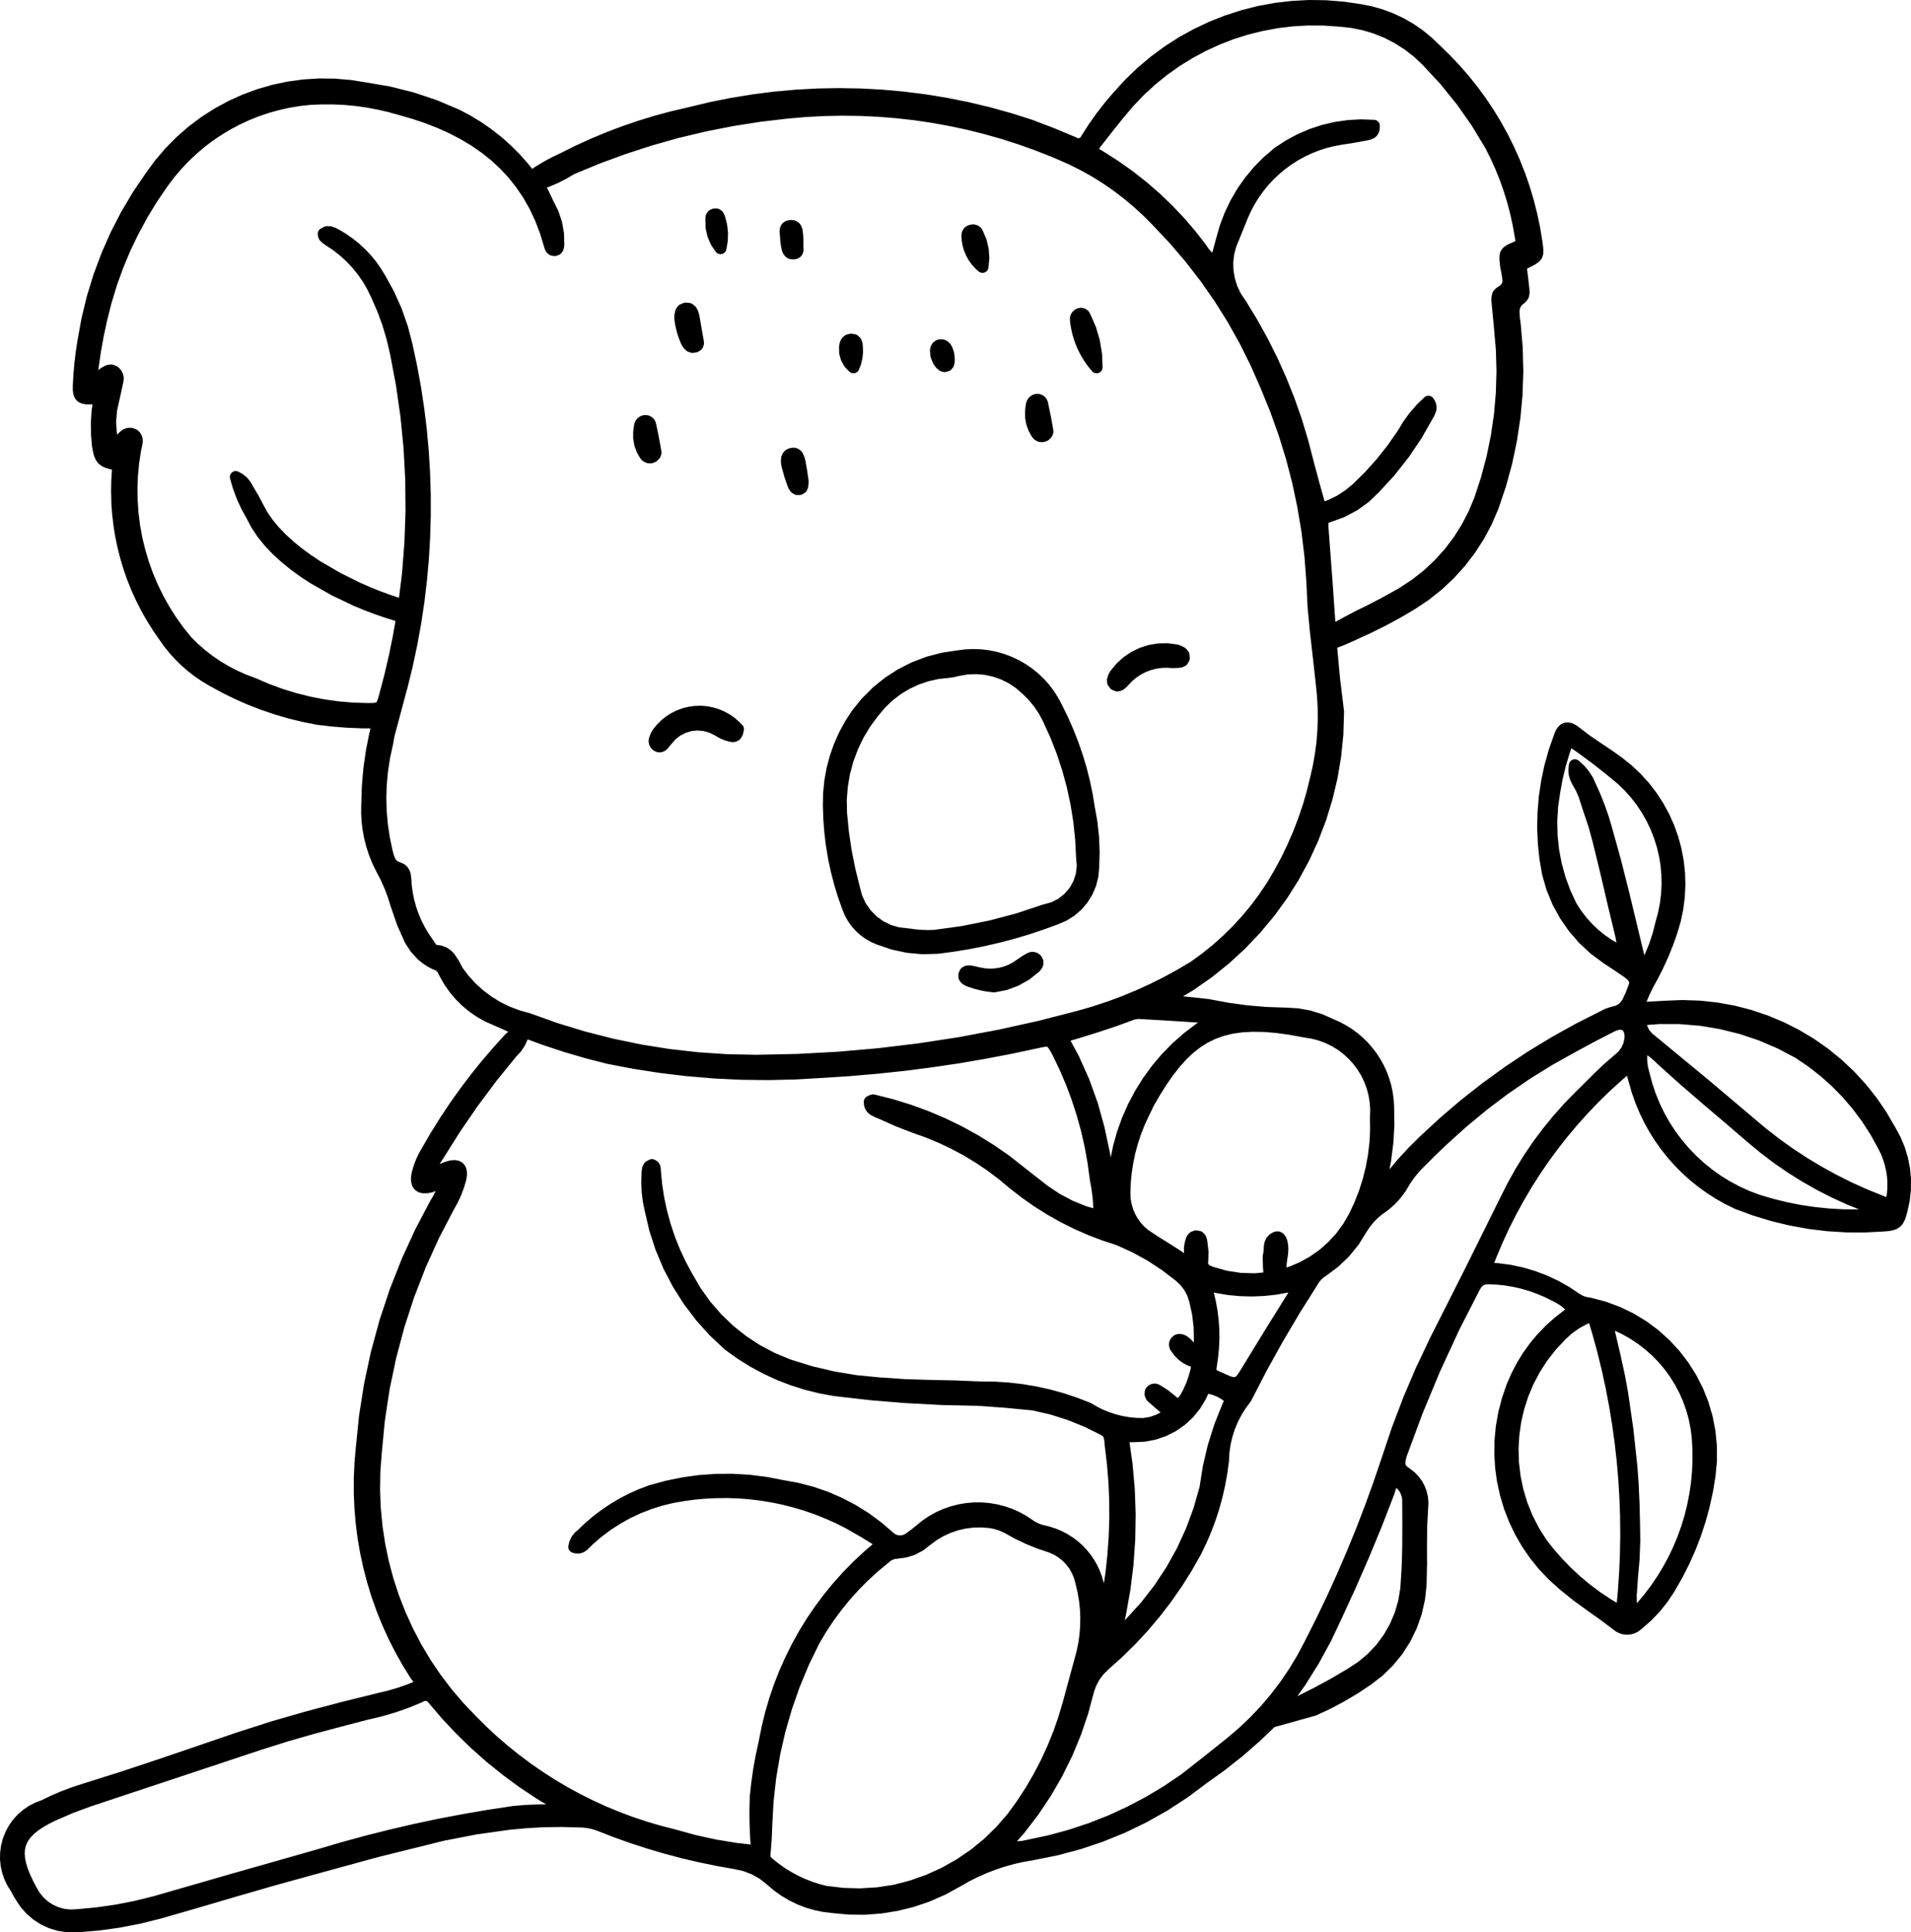 <svg viewBox="68.031 67.68 63.938 64.64" height="64.640mm" width="63.938mm" xmlns:xlink="http://www.w3.org/1999/xlink" xmlns="http://www.w3.org/2000/svg">
    <path d="M107.76,127.81L107.099,128.24L107.088,128.247L106.402,128.634L106.391,128.64L105.683,128.982L105.672,128.987L104.944,129.283L104.932,129.288L104.186,129.538L104.173,129.542L103.411,129.745L103.399,129.748L102.623,129.903L102.618,129.904L102.288,129.961L101.966,130.033L101.646,130.122L101.334,130.226L101.028,130.345L100.723,130.481L100.437,130.626L100.142,130.795L100.138,130.797L99.66,131.058L99.645,131.065L99.149,131.283L99.134,131.289L98.623,131.464L98.606,131.469L98.084,131.599L98.067,131.602L97.536,131.688L97.519,131.69L96.981,131.731L96.964,131.732L96.423,131.726L96.406,131.725L95.864,131.674L95.859,131.673L95.573,131.638L95.557,131.635L95.277,131.577L95.26,131.573L94.987,131.492L94.972,131.487L94.707,131.384L94.691,131.377L94.436,131.252L94.421,131.244L94.177,131.098L94.163,131.089L93.93,130.922L93.917,130.912L93.698,130.725L93.449,130.529L93.184,130.379L92.893,130.268L92.583,130.201L92.001,130.098L91.996,130.097L91.415,129.977L91.41,129.976L90.833,129.841L90.828,129.839L90.255,129.687L90.25,129.686L89.682,129.518L89.676,129.516L89.113,129.332L89.107,129.331L88.549,129.131L88.544,129.129L87.994,128.915L87.844,128.867L87.692,128.834L87.529,128.815L86.794,128.795L86.794,128.796L86.218,128.804L85.659,128.836L85.103,128.886L83.979,129.044L82.884,129.256L80.676,129.804L80.676,129.804L78.482,130.404L77.21,130.756L77.21,130.756L75.944,131.122L74.678,131.494L74.677,131.495L73.408,131.86L73.401,131.862L72.717,132.032L72.707,132.034L72.015,132.167L72.004,132.169L71.307,132.263L71.295,132.264L70.593,132.319L70.576,132.32L70.294,132.319L70.266,132.316L69.991,132.275L69.963,132.269L69.699,132.191L69.673,132.181L69.423,132.068L69.398,132.054L69.167,131.907L69.145,131.891L68.935,131.712L68.915,131.693L68.73,131.485L68.713,131.462L68.557,131.227L68.553,131.219L68.475,131.091L68.469,131.079L68.405,130.955L68.293,130.781L68.281,130.76L68.188,130.569L68.179,130.548L68.109,130.348L68.103,130.325L68.057,130.119L68.053,130.096L68.032,129.886L68.031,129.862L68.036,129.65L68.038,129.627L68.067,129.416L68.072,129.392L68.127,129.184L68.135,129.161L68.214,128.961L68.224,128.94L68.326,128.752L68.339,128.732L68.461,128.56L68.476,128.541L68.618,128.385L68.635,128.368L68.794,128.23L68.813,128.216L68.988,128.096L69.008,128.085L69.197,127.987L69.22,127.976L69.413,127.904L69.729,127.752L69.736,127.748L70.067,127.606L70.075,127.603L70.412,127.476L70.42,127.473L70.762,127.361L70.764,127.36L72.066,126.949L73.359,126.52L74.65,126.08L75.942,125.638L75.945,125.637L77.104,125.265L77.109,125.263L78.277,124.927L78.281,124.926L79.457,124.615L79.459,124.615L80.64,124.323L80.642,124.322L80.989,124.24L81.318,124.145L81.643,124.033L81.86,123.946L81.828,123.896L81.773,123.823L81.764,123.809L81.501,123.385L81.497,123.377L81.253,122.943L81.25,122.936L81.025,122.493L81.021,122.485L80.817,122.034L80.814,122.027L80.629,121.568L80.626,121.56L80.461,121.095L80.458,121.087L80.314,120.615L80.312,120.607L80.188,120.13L80.186,120.122L80.082,119.64L80.08,119.632L79.996,119.146L79.995,119.137L79.933,118.648L79.932,118.639L79.89,118.147L79.889,118.138L79.868,117.644L79.868,117.635L79.868,117.139L79.868,117.131L79.89,116.634L79.89,116.625L79.933,116.128L79.934,116.124L80.043,115.047L80.044,115.036L80.212,113.969L80.214,113.958L80.44,112.903L80.443,112.892L80.726,111.852L80.729,111.841L81.069,110.817L81.073,110.807L81.468,109.803L81.472,109.793L81.922,108.81L81.927,108.8L82.431,107.842L82.438,107.83L82.527,107.684L82.596,107.544L82.605,107.52L82.53,107.553L82.488,107.566L82.358,107.592L82.327,107.595L82.217,107.599L82.168,107.595L82.08,107.576L82.042,107.564L82.017,107.551L81.949,107.51L81.918,107.486L81.891,107.455L81.845,107.391L81.826,107.356L81.816,107.328L81.792,107.241L81.784,107.192L81.782,107.081L81.784,107.048L81.804,106.913L81.81,106.887L81.868,106.685L81.873,106.67L81.947,106.473L81.953,106.459L82.042,106.268L82.05,106.255L82.154,106.072L82.155,106.07L82.45,105.563L82.454,105.558L82.764,105.061L82.767,105.056L83.092,104.569L83.095,104.564L83.435,104.088L83.438,104.083L83.792,103.617L83.795,103.612L84.163,103.156L84.167,103.152L84.548,102.707L84.552,102.703L84.947,102.27L84.965,102.253L85.035,102.193L84.276,101.856L84.259,101.848L84.003,101.705L83.988,101.696L83.747,101.531L83.733,101.52L83.509,101.335L83.495,101.323L83.288,101.118L83.276,101.105L83.087,100.883L83.077,100.868L82.908,100.628L82.898,100.613L82.751,100.358L82.745,100.346L82.704,100.263L82.668,100.198L82.643,100.164L82.622,100.149L82.476,100.086L82.458,100.078L82.308,99.995L82.291,99.984L82.154,99.89L82.139,99.879L82.016,99.776L81.997,99.758L81.787,99.527L81.768,99.502L81.597,99.243L81.582,99.215L81.324,98.641L81.318,98.624L81.111,98.023L81.109,98.018L81.009,97.701L80.898,97.406L80.77,97.118L80.616,96.823L80.614,96.818L80.492,96.567L80.486,96.554L80.382,96.297L80.377,96.284L80.291,96.02L80.287,96.007L80.218,95.738L80.215,95.725L80.164,95.452L80.162,95.439L80.129,95.163L80.128,95.15L80.114,94.872L80.114,94.859L80.118,94.579L80.119,94.575L80.137,93.99L80.137,93.98L80.187,93.396L80.188,93.385L80.27,92.806L80.271,92.796L80.384,92.221L80.388,92.205L80.413,92.117L80.422,92.045L80.116,92.044L80.109,92.043L79.625,92.023L79.617,92.022L79.133,91.983L79.126,91.983L78.644,91.926L78.629,91.923L78.165,91.831L78.156,91.829L77.696,91.718L77.688,91.715L77.234,91.583L77.226,91.581L76.779,91.429L76.771,91.427L76.331,91.256L76.322,91.253L75.89,91.063L75.882,91.059L75.458,90.851L75.45,90.846L75.035,90.619L75.028,90.615L74.789,90.472L74.779,90.466L74.549,90.309L74.54,90.302L74.32,90.132L74.311,90.125L74.102,89.943L74.093,89.934L73.896,89.74L73.888,89.731L73.701,89.526L73.693,89.516L73.519,89.299L73.512,89.29L73.351,89.063L73.35,89.06L73.139,88.755L73.134,88.747L72.938,88.433L72.934,88.426L72.752,88.105L72.749,88.097L72.583,87.769L72.579,87.761L72.427,87.427L72.424,87.418L72.288,87.078L72.284,87.07L72.164,86.724L72.161,86.716L72.056,86.365L72.053,86.356L71.964,86.001L71.962,85.993L71.888,85.635L71.886,85.626L71.828,85.264L71.827,85.255L71.784,84.89L71.783,84.882L71.757,84.515L71.757,84.506L71.748,84.137L71.747,84.128L71.754,83.759L71.754,83.75L71.777,83.389L71.754,83.385L71.74,83.382L71.603,83.345L71.576,83.335L71.47,83.29L71.43,83.266L71.35,83.207L71.309,83.166L71.25,83.086L71.226,83.044L71.182,82.939L71.172,82.909L71.139,82.773L71.136,82.76L71.106,82.587L71.104,82.568L71.075,82.196L71.074,82.181L71.071,81.808L71.072,81.793L71.096,81.421L71.098,81.406L71.125,81.208L71.009,81.211L70.991,81.211L70.883,81.203L70.851,81.198L70.767,81.178L70.713,81.157L70.65,81.121L70.618,81.098L70.594,81.073L70.55,81.018L70.529,80.985L70.518,80.961L70.491,80.885L70.48,80.842L70.468,80.742L70.466,80.717L70.467,80.592L70.467,80.582L70.488,80.206L70.488,80.199L70.521,79.825L70.521,79.819L70.566,79.446L70.567,79.44L70.624,79.068L70.625,79.063L70.759,78.322L70.762,78.31L70.939,77.581L70.942,77.57L71.163,76.854L71.167,76.843L71.429,76.141L71.433,76.13L71.736,75.446L71.742,75.435L72.085,74.769L72.091,74.759L72.474,74.113L72.48,74.103L72.903,73.48L72.907,73.474L73.219,73.049L73.228,73.037L73.567,72.64L73.577,72.629L73.942,72.261L73.953,72.251L74.341,71.914L74.352,71.905L74.762,71.597L74.774,71.589L75.204,71.314L75.216,71.306L75.664,71.064L75.676,71.057L76.139,70.847L76.152,70.842L76.629,70.666L76.643,70.661L77.132,70.52L77.146,70.516L77.646,70.41L77.66,70.408L78.167,70.339L78.182,70.337L78.695,70.305L78.709,70.304L79.228,70.31L79.242,70.311L79.762,70.355L79.777,70.357L80.298,70.44L80.3,70.44L81.085,70.574L81.1,70.578L81.872,70.772L81.886,70.776L82.64,71.029L82.654,71.034L83.388,71.344L83.404,71.351L83.766,71.542L83.776,71.548L84.125,71.76L84.135,71.767L84.47,71.999L84.48,72.006L84.8,72.258L84.81,72.265L85.114,72.536L85.123,72.544L85.411,72.831L85.419,72.84L85.69,73.146L85.698,73.155L85.836,73.33L85.935,73.262L85.944,73.257L86.206,73.097L86.214,73.093L86.484,72.947L86.493,72.942L86.767,72.812L87.271,72.561L87.277,72.558L87.79,72.324L87.795,72.322L88.314,72.105L88.321,72.102L88.847,71.903L88.853,71.901L89.385,71.719L89.392,71.717L89.93,71.552L89.936,71.551L90.479,71.404L90.486,71.403L91.035,71.275L91.742,71.105L91.749,71.103L92.461,70.959L92.469,70.958L93.185,70.84L93.191,70.839L93.91,70.747L93.917,70.746L94.638,70.681L94.645,70.68L95.367,70.641L95.374,70.64L96.096,70.627L96.103,70.627L96.825,70.64L96.832,70.64L97.553,70.679L97.56,70.679L98.279,70.744L98.286,70.745L99.003,70.836L99.011,70.837L99.724,70.954L99.731,70.955L100.442,71.097L100.449,71.099L101.154,71.268L101.162,71.269L101.862,71.464L101.869,71.466L102.563,71.686L102.574,71.69L103.303,71.969L103.309,71.971L104.028,72.271L104.042,72.278L104.082,72.298L104.103,72.303L104.12,72.303L104.145,72.299L104.162,72.29L104.18,72.277L104.193,72.261L104.214,72.222L104.223,72.206L104.458,71.84L104.463,71.832L104.715,71.477L104.72,71.47L104.987,71.126L104.993,71.118L105.275,70.787L105.28,70.782L105.666,70.357L105.675,70.348L106.085,69.953L106.095,69.944L106.527,69.579L106.538,69.571L106.991,69.237L107.001,69.23L107.473,68.927L107.484,68.921L107.974,68.651L107.985,68.645L108.49,68.406L108.502,68.401L109.021,68.197L109.032,68.193L109.562,68.022L109.575,68.018L110.116,67.882L110.129,67.879L110.679,67.778L110.691,67.776L111.248,67.711L111.261,67.71L111.823,67.68L111.836,67.68L112.402,67.688L112.416,67.689L112.983,67.734L112.996,67.736L113.564,67.819L113.574,67.821L113.93,67.891L113.945,67.895L114.293,67.994L114.309,68L114.646,68.126L114.661,68.133L114.986,68.286L115,68.293L115.312,68.472L115.325,68.48L115.622,68.684L115.635,68.694L115.915,68.922L115.928,68.933L116.527,69.51L116.533,69.517L116.855,69.856L116.861,69.862L117.168,70.214L117.173,70.22L117.464,70.583L117.47,70.59L117.744,70.965L117.749,70.972L118.006,71.358L118.011,71.365L118.252,71.761L118.256,71.768L118.48,72.174L118.484,72.182L118.69,72.597L118.693,72.604L118.882,73.028L118.885,73.036L119.056,73.468L119.059,73.475L119.211,73.914L119.213,73.923L119.347,74.368L119.349,74.377L119.463,74.829L119.465,74.838L119.561,75.295L119.562,75.303L119.638,75.767L119.639,75.773L119.658,75.922L119.659,75.929L119.67,76.044L119.67,76.073L119.666,76.161L119.656,76.215L119.633,76.285L119.617,76.321L119.599,76.347L119.55,76.407L119.514,76.443L119.436,76.5L119.415,76.514L119.303,76.577L119.294,76.581L119.153,76.652L119.124,76.668L119.124,76.693L119.157,76.952L119.157,76.954L119.201,77.333L119.202,77.347L119.208,77.46L119.205,77.506L119.186,77.607L119.174,77.645L119.145,77.696L119.084,77.771L119.054,77.801L118.957,77.88L118.909,77.944L118.882,78.01L118.871,78.078L118.881,78.291L118.912,78.528L118.913,78.536L118.978,79.309L118.978,79.321L118.998,80.094L118.998,80.105L118.972,80.877L118.972,80.889L118.901,81.657L118.899,81.668L118.784,82.431L118.782,82.443L118.623,83.198L118.62,83.209L118.416,83.955L118.412,83.966L118.164,84.701L118.158,84.716L117.943,85.215L117.936,85.23L117.681,85.707L117.672,85.721L117.38,86.174L117.371,86.187L117.044,86.614L117.033,86.626L116.671,87.025L116.66,87.036L116.267,87.404L116.254,87.415L115.83,87.751L115.817,87.76L115.365,88.061L115.355,88.067L114.887,88.342L114.881,88.345L114.404,88.604L114.397,88.607L113.912,88.848L113.906,88.851L113.418,89.073L113.402,89.082L113.384,89.092L113.002,89.26L112.991,89.265L112.772,89.347L112.861,90.332L113,91.473L113,91.503L112.977,92.24L112.977,92.254L112.904,92.981L112.902,92.994L112.782,93.711L112.779,93.724L112.612,94.427L112.608,94.439L112.396,95.127L112.392,95.139L112.135,95.809L112.13,95.821L111.831,96.471L111.825,96.483L111.483,97.111L111.477,97.123L111.095,97.728L111.087,97.739L110.667,98.317L110.659,98.327L110.199,98.878L110.19,98.888L109.694,99.409L109.685,99.418L109.153,99.907L109.143,99.916L108.576,100.371L108.565,100.379L107.966,100.798L107.955,100.805L107.612,101.011L107.986,101.046L107.989,101.047L108.466,101.1L108.481,101.102L109.127,101.223L109.768,101.31L110.414,101.365L111.064,101.386L111.07,101.386L111.46,101.41L111.484,101.413L111.868,101.483L111.892,101.489L112.265,101.604L112.286,101.613L112.852,101.864L112.865,101.87L113.063,101.976L113.075,101.983L113.264,102.101L113.276,102.11L113.455,102.242L113.466,102.251L113.633,102.394L113.644,102.404L113.799,102.559L113.809,102.57L113.953,102.736L113.961,102.746L114.093,102.921L114.101,102.933L114.22,103.117L114.228,103.13L114.333,103.322L114.339,103.335L114.43,103.534L114.435,103.548L114.512,103.755L114.516,103.769L114.578,103.981L114.582,103.996L114.627,104.214L114.63,104.229L114.66,104.451L114.661,104.466L114.675,104.692L114.675,104.701L114.684,105.302L114.684,105.316L114.65,105.915L114.648,105.929L114.572,106.524L114.57,106.538L114.518,106.799L114.801,106.462L114.807,106.455L115.15,106.083L115.156,106.077L115.516,105.719L115.521,105.713L116.195,105.09L116.201,105.084L116.898,104.489L116.904,104.484L117.625,103.917L117.631,103.912L118.373,103.375L118.379,103.37L119.141,102.863L119.148,102.859L119.931,102.382L119.938,102.378L120.739,101.932L120.746,101.928L121.725,101.432L121.752,101.421L121.923,101.364L121.937,101.36L122.084,101.323L122.177,101.274L122.249,101.21L122.309,101.128L122.422,100.888L122.521,100.627L122.537,100.575L122.539,100.546L122.535,100.526L122.527,100.509L122.465,100.434L122.366,100.358L122.022,100.124L121.674,99.896L121.664,99.888L121.257,99.585L121.24,99.571L120.872,99.228L120.856,99.213L120.529,98.834L120.516,98.817L120.231,98.406L120.22,98.388L119.981,97.95L119.972,97.93L119.782,97.468L119.775,97.448L119.634,96.965L119.629,96.943L119.541,96.443L119.539,96.429L119.485,95.913L119.484,95.9L119.462,95.383L119.461,95.37L119.473,94.854L119.474,94.842L119.517,94.327L119.518,94.314L119.594,93.803L119.596,93.791L119.703,93.286L119.706,93.274L119.845,92.775L119.849,92.763L120.02,92.272L120.021,92.267L120.063,92.158L120.076,92.13L120.125,92.045L120.153,92.007L120.209,91.948L120.239,91.922L120.261,91.908L120.325,91.875L120.361,91.861L120.396,91.854L120.466,91.846L120.506,91.845L120.532,91.849L120.61,91.867L120.655,91.883L120.741,91.926L120.77,91.943L120.863,92.011L120.867,92.013L121.21,92.275L121.563,92.516L121.563,92.516L121.925,92.758L121.93,92.761L122.284,93.012L122.293,93.019L122.613,93.275L122.625,93.285L122.919,93.562L122.93,93.573L123.199,93.87L123.209,93.882L123.451,94.197L123.46,94.21L123.676,94.54L123.684,94.554L123.872,94.899L123.879,94.913L124.04,95.271L124.045,95.285L124.177,95.655L124.182,95.669L124.285,96.047L124.288,96.062L124.361,96.448L124.364,96.463L124.407,96.854L124.408,96.869L124.421,97.264L124.421,97.28L124.402,97.677L124.401,97.692L124.351,98.089L124.349,98.105L124.266,98.501L124.262,98.516L124.146,98.908L124.143,98.919L124.007,99.3L124.004,99.308L123.853,99.684L123.849,99.692L123.681,100.06L123.678,100.068L123.495,100.429L123.491,100.436L123.35,100.689L123.222,100.95L123.12,101.193L123.292,101.181L123.294,101.181L123.737,101.156L123.741,101.156L124.321,101.133L124.335,101.133L124.91,101.153L124.925,101.154L125.492,101.216L125.506,101.218L126.063,101.319L126.078,101.322L126.624,101.463L126.638,101.468L127.17,101.647L127.184,101.652L127.701,101.868L127.714,101.874L128.214,102.126L128.227,102.133L128.708,102.42L128.72,102.428L129.18,102.749L129.191,102.758L129.627,103.112L129.638,103.121L130.05,103.507L130.06,103.517L130.444,103.933L130.454,103.945L130.809,104.39L130.818,104.402L131.143,104.877L131.15,104.889L131.442,105.391L131.445,105.396L131.612,105.703L131.621,105.721L131.754,106.04L131.761,106.059L131.861,106.389L131.866,106.408L131.933,106.745L131.936,106.765L131.968,107.108L131.969,107.128L131.966,107.472L131.965,107.492L131.928,107.836L131.925,107.856L131.852,108.198L131.849,108.208L131.811,108.349L131.807,108.363L131.768,108.476L131.756,108.502L131.71,108.589L131.686,108.627L131.629,108.693L131.587,108.73L131.516,108.777L131.472,108.799L131.38,108.831L131.348,108.839L131.231,108.86L131.213,108.862L131.066,108.874L131.06,108.875L130.436,108.908L130.424,108.908L129.801,108.906L129.79,108.905L129.169,108.866L129.157,108.865L128.54,108.79L128.529,108.788L127.917,108.677L127.906,108.675L127.302,108.529L127.291,108.526L126.694,108.345L126.684,108.342L126.097,108.126L126.078,108.118L125.764,107.964L125.753,107.959L125.45,107.788L125.441,107.782L125.149,107.596L125.14,107.59L124.859,107.388L124.851,107.382L124.583,107.166L124.574,107.158L124.319,106.928L124.311,106.921L124.069,106.678L124.062,106.67L123.834,106.413L123.827,106.405L123.614,106.137L123.607,106.128L123.409,105.848L123.402,105.839L123.219,105.549L123.214,105.539L123.047,105.239L123.042,105.229L122.891,104.918L122.887,104.908L122.753,104.588L122.749,104.577L122.633,104.249L122.63,104.239L122.532,103.903L122.531,103.899L122.476,103.697L122.475,103.694L122.468,103.665L122.264,103.84L121.886,104.185L121.51,104.552L121.156,104.921L120.806,105.311L120.474,105.706L120.155,106.113L119.85,106.529L119.558,106.955L119.284,107.385L119.018,107.835L118.769,108.289L118.535,108.751L118.32,109.214L118.317,109.22L118.317,109.22L118.114,109.698L118.025,109.927L118.158,109.935L118.173,109.937L118.574,109.991L118.589,109.994L118.985,110.078L118.999,110.082L119.387,110.196L119.401,110.201L119.779,110.344L119.792,110.349L120.159,110.52L120.172,110.527L120.526,110.726L120.539,110.734L120.876,110.959L120.961,111.01L121.046,111.046L121.139,111.072L121.242,111.087L121.265,111.092L121.75,111.22L121.769,111.226L122.231,111.399L122.249,111.406L122.687,111.618L122.704,111.628L123.115,111.878L123.131,111.888L123.514,112.174L123.528,112.186L123.882,112.504L123.895,112.517L124.217,112.865L124.229,112.879L124.516,113.255L124.526,113.27L124.779,113.67L124.788,113.686L125.003,114.108L125.011,114.125L125.187,114.567L125.192,114.584L125.327,115.043L125.332,115.061L125.423,115.534L125.426,115.552L125.474,116.037L125.475,116.056L125.476,116.55L125.475,116.569L125.427,117.069L125.425,117.083L125.343,117.58L125.341,117.59L125.233,118.081L125.231,118.091L125.099,118.575L125.096,118.585L124.939,119.062L124.936,119.072L124.755,119.539L124.751,119.549L124.547,120.007L124.542,120.016L124.314,120.465L124.309,120.473L124.058,120.91L124.052,120.921L123.828,121.26L123.817,121.274L123.564,121.59L123.552,121.604L123.271,121.895L123.257,121.908L122.95,122.173L122.945,122.177L122.869,122.239L122.836,122.26L122.751,122.305L122.715,122.32L122.625,122.347L122.589,122.354L122.496,122.364L122.458,122.365L122.365,122.357L122.327,122.35L122.236,122.324L122.201,122.31L122.115,122.267L122.082,122.246L122.004,122.186L121.563,121.856L121.113,121.537L121.111,121.535L120.663,121.208L120.655,121.202L120.222,120.853L120.214,120.846L119.864,120.532L119.852,120.521L119.532,120.184L119.521,120.173L119.231,119.815L119.222,119.802L118.963,119.426L118.955,119.412L118.727,119.018L118.72,119.005L118.525,118.596L118.519,118.582L118.355,118.161L118.351,118.146L118.221,117.714L118.217,117.699L118.121,117.259L118.118,117.243L118.056,116.796L118.055,116.781L118.027,116.329L118.027,116.313L118.034,115.859L118.035,115.843L118.079,115.388L118.082,115.372L118.161,114.919L118.165,114.903L118.281,114.453L118.286,114.438L118.439,113.993L118.445,113.979L118.598,113.626L118.604,113.613L118.781,113.273L118.788,113.26L118.989,112.935L118.997,112.923L119.221,112.614L119.229,112.602L119.475,112.309L119.484,112.299L119.75,112.024L119.76,112.014L120.046,111.759L120.058,111.749L120.362,111.514L120.38,111.502L120.399,111.49L120.385,111.474L120.259,111.366L120.13,111.28L119.971,111.197L119.716,111.07L119.46,110.962L119.196,110.867L118.927,110.789L118.659,110.728L118.379,110.681L118.104,110.653L117.831,110.64L117.729,110.649L117.656,110.68L117.595,110.733L117.54,110.825L116.849,112.177L116.207,113.567L115.623,114.973L115.097,116.393L115.057,116.548L115.052,116.654L115.057,116.672L115.076,116.703L115.119,116.747L115.203,116.807L115.207,116.811L115.341,116.914L115.363,116.933L115.479,117.052L115.497,117.073L115.596,117.206L115.611,117.229L115.689,117.374L115.701,117.398L115.759,117.552L115.767,117.579L115.804,117.74L115.808,117.767L115.823,117.933L115.823,117.962L115.78,118.765L115.775,119.409L115.777,120.051L115.776,120.056L115.761,120.7L115.76,120.717L115.708,121.193L115.704,121.215L115.598,121.677L115.592,121.699L115.435,122.143L115.426,122.164L115.22,122.586L115.208,122.606L114.956,123.001L114.942,123.02L114.644,123.385L114.629,123.402L114.29,123.732L114.272,123.747L113.893,124.039L113.881,124.047L113.455,124.329L113.447,124.335L113.008,124.595L113,124.6L112.548,124.839L112.539,124.844L112.076,125.059L112.045,125.071L110.674,125.453L110.172,125.932L110.165,125.938L109.604,126.426L109.597,126.432L109.013,126.893L109.006,126.899L108.401,127.332L107.77,127.803L107.76,127.81zM111.13,110.917L110.741,110.987L110.727,110.989L110.334,111.032L110.32,111.033L109.925,111.049L109.912,111.049L109.517,111.038L109.503,111.037L109.11,110.999L109.097,110.997L108.706,110.931L108.692,110.928L108.642,110.916L108.708,111.197L108.71,111.207L108.765,111.513L108.767,111.524L108.805,111.832L108.806,111.844L108.826,112.154L108.826,112.164L108.83,112.474L108.829,112.486L108.815,112.797L108.814,112.808L108.782,113.118L108.781,113.127L108.733,113.458L108.731,113.507L108.786,113.537L109.114,113.683L109.207,113.722L109.272,113.741L109.317,113.747L109.343,113.744L109.365,113.735L109.394,113.715L109.438,113.665L109.493,113.582L110.367,112.156L110.367,112.155L111.14,110.915L111.13,110.917zM105.992,101.785L105.437,101.988L105.432,101.99L104.846,102.187L104.842,102.188L104.24,102.377L104.237,102.378L103.849,102.493L104.123,103L104.129,103.013L104.465,103.762L104.471,103.776L104.75,104.549L104.755,104.562L104.977,105.354L104.98,105.366L105.147,106.146L105.149,106.151L105.195,106.396L105.268,106.035L105.271,106.021L105.402,105.549L105.407,105.535L105.571,105.075L105.577,105.062L105.774,104.615L105.78,104.602L106.009,104.17L106.016,104.158L106.275,103.743L106.283,103.732L106.571,103.336L106.58,103.324L106.898,102.948L106.908,102.938L107.253,102.585L107.264,102.575L107.637,102.246L107.648,102.237L108.047,101.933L108.059,101.925L108.118,101.886L107.274,101.833L106.128,101.765L105.992,101.785zM114.75,117.463L114.717,117.535L114.691,117.634L114.684,117.656L114.278,118.705L114.277,118.709L113.848,119.748L113.846,119.752L113.397,120.782L113.396,120.785L112.927,121.807L112.926,121.808L112.568,122.569L112.562,122.579L112.16,123.316L112.154,123.326L111.709,124.038L111.703,124.048L111.438,124.419L111.452,124.413L112.009,124.133L112.57,123.828L113.11,123.51L113.472,123.274L113.793,123.005L114.08,122.701L114.329,122.365L114.533,122.008L114.698,121.621L114.814,121.22L114.884,120.8L114.928,120.093L114.948,119.386L114.947,119.386L114.95,118.667L114.946,117.951L114.945,117.844L114.933,117.763L114.907,117.677L114.872,117.601L114.825,117.531L114.765,117.462L114.755,117.454L114.75,117.463zM123.14,103.117L123.163,103.339L123.215,103.555L123.312,103.917L123.424,104.253L123.563,104.594L123.716,104.909L123.896,105.229L124.085,105.519L124.302,105.81L124.528,106.077L124.775,106.335L125.04,106.578L125.312,106.799L125.605,107.008L125.909,107.196L126.228,107.366L126.558,107.517L126.899,107.647L127.354,107.781L127.822,107.896L128.291,107.989L128.765,108.059L129.232,108.107L129.709,108.133L130.197,108.136L130.228,108.135L129.805,107.963L129.797,107.959L129.299,107.731L129.291,107.727L128.804,107.477L128.796,107.473L128.321,107.202L128.313,107.198L127.85,106.907L127.843,106.902L127.393,106.592L127.385,106.587L126.948,106.256L126.941,106.251L126.519,105.901L126.516,105.899L125.763,105.252L125.008,104.611L125.007,104.61L124.257,103.963L124.254,103.96L123.516,103.299L123.51,103.293L123.367,103.155L123.218,103.031L123.145,102.979L123.14,103.117zM108.426,114.369L108.385,114.461L108.374,114.484L108.194,114.785L108.178,114.808L107.96,115.077L107.941,115.097L107.691,115.33L107.669,115.348L107.39,115.543L107.366,115.557L107.062,115.711L107.036,115.722L106.712,115.833L106.685,115.84L106.345,115.905L106.317,115.908L105.966,115.924L105.957,115.924L105.875,115.924L105.822,115.927L105.922,116.635L105.923,116.646L105.998,117.481L105.998,117.491L106.028,118.327L106.028,118.338L106.014,119.174L106.014,119.184L105.956,120.018L105.955,120.029L105.852,120.859L105.85,120.869L105.704,121.694L105.702,121.705L105.662,121.878L105.721,121.822L106.211,121.283L106.655,120.712L107.059,120.1L107.411,119.467L107.714,118.806L107.967,118.121L108.166,117.422L108.276,116.724L108.279,116.709L108.443,116.011L108.448,115.997L108.664,115.314L108.669,115.301L108.936,114.635L108.945,114.614L108.977,114.554L108.98,114.546L108.891,114.479L108.749,114.399L108.593,114.338L108.456,114.305L108.426,114.369zM120.543,92.889L120.542,92.891L120.542,92.893L120.415,93.321L120.313,93.744L120.231,94.194L120.162,94.668L120.133,95.152L120.144,95.624L120.194,96.098L120.282,96.562L120.411,97.026L120.576,97.474L120.777,97.903L120.93,98.139L121.107,98.371L121.29,98.575L121.5,98.776L121.721,98.957L121.949,99.115L122.114,99.212L122.09,99.068L121.837,98.017L121.836,98.016L121.592,96.966L121.465,96.443L121.329,95.89L121.33,95.89L121.184,95.353L121.014,94.845L121.013,94.844L120.849,94.339L120.757,94.13L120.636,93.916L120.628,93.901L120.573,93.782L120.563,93.755L120.525,93.628L120.518,93.59L120.505,93.451L120.506,93.408L120.525,93.254L120.533,93.216L120.549,93.179L120.572,93.147L120.601,93.12L120.635,93.099L120.671,93.085L120.71,93.079L120.75,93.08L120.788,93.09L120.824,93.106L120.857,93.13L121.022,93.28L121.042,93.299L121.184,93.469L121.2,93.49L121.319,93.677L121.332,93.7L121.425,93.903L121.426,93.906L121.584,94.261L121.588,94.269L121.73,94.632L121.733,94.64L121.86,95.008L121.863,95.017L121.973,95.391L121.974,95.393L122.262,96.432L122.263,96.436L122.528,97.482L122.529,97.485L123.035,99.586L123.038,99.595L123.046,99.638L123.064,99.6L123.209,99.25L123.325,98.899L123.419,98.529L123.42,98.525L123.506,98.209L123.569,97.893L123.608,97.574L123.624,97.264L123.617,96.943L123.589,96.632L123.541,96.335L123.466,96.02L123.375,95.73L123.26,95.434L123.125,95.15L122.97,94.877L122.799,94.618L122.609,94.371L122.388,94.124L122.158,93.901L121.737,93.553L121.3,93.211L120.849,92.878L120.607,92.709L120.543,92.889zM122.256,113.031L122.256,113.035L122.387,113.635L122.389,113.64L122.5,114.242L122.501,114.25L122.678,115.468L122.679,115.475L122.811,116.699L122.812,116.706L122.858,117.335L122.858,117.341L122.886,117.97L122.886,117.974L122.902,118.604L122.903,118.607L122.911,119.238L122.911,119.248L122.887,119.849L122.887,119.86L122.833,120.458L122.833,120.46L122.833,120.463L122.792,121.056L122.797,121.311L122.805,121.303L123.045,121.017L123.276,120.712L123.483,120.406L123.679,120.083L123.853,119.763L124.016,119.421L124.159,119.078L124.281,118.737L124.392,118.374L124.48,118.02L124.553,117.65L124.606,117.29L124.642,116.91L124.658,116.547L124.656,116.161L124.634,115.783L124.596,115.479L124.533,115.159L124.448,114.856L124.344,114.563L124.218,114.277L124.074,114.005L123.905,113.734L123.728,113.49L123.533,113.258L123.307,113.026L123.084,112.827L122.833,112.634L122.571,112.461L122.299,112.307L122.059,112.195L122.256,113.031zM123.135,101.968L123.156,102.026L123.215,102.144L123.315,102.255L125.225,103.831L125.226,103.833L127.122,105.434L127.574,105.784L128.025,106.106L128.502,106.419L128.978,106.705L129.476,106.979L129.972,107.227L130.487,107.46L131.115,107.714L131.145,107.722L131.149,107.706L131.164,107.597L131.178,107.414L131.178,107.207L131.164,107.021L131.133,106.825L131.087,106.634L131.029,106.451L130.954,106.265L130.865,106.088L130.865,106.088L130.615,105.635L130.332,105.197L130.022,104.781L129.688,104.389L129.324,104.018L128.94,103.675L128.525,103.352L128.102,103.066L127.503,102.751L126.871,102.481L126.238,102.269L125.573,102.104L124.908,101.994L124.237,101.938L123.55,101.936L123.135,101.968zM121.127,111.972L120.873,112.11L120.64,112.273L120.423,112.467L120.097,112.814L119.807,113.183L119.559,113.565L119.342,113.973L119.166,114.389L119.026,114.823L118.926,115.257L118.863,115.708L118.838,116.157L118.852,116.601L118.906,117.052L118.999,117.501L119.129,117.933L119.301,118.364L119.514,118.78L119.767,119.183L120.025,119.511L120.307,119.831L120.598,120.13L120.913,120.421L121.24,120.694L121.576,120.944L121.933,121.182L122.125,121.296L122.162,120.895L122.204,120.277L122.231,119.664L122.23,119.664L122.241,119.04L122.235,118.423L122.236,118.423L122.214,117.81L122.177,117.189L122.124,116.573L122.056,115.965L121.971,115.348L121.871,114.739L121.756,114.131L121.625,113.527L121.478,112.926L121.315,112.328L121.2,111.943L121.127,111.972zM109.601,102.213L109.274,102.259L108.98,102.331L108.698,102.432L108.441,102.557L108.193,102.714L107.953,102.902L107.726,103.117L107.495,103.374L107.272,103.659L107.048,103.983L106.829,104.332L106.636,104.665L106.472,105.003L106.327,105.317L106.207,105.622L106.101,105.943L106.017,106.254L105.948,106.581L105.896,106.913L105.864,107.252L105.852,107.576L105.859,107.764L105.887,107.938L105.936,108.111L106.005,108.278L106.09,108.431L106.195,108.578L106.318,108.713L106.452,108.829L106.795,109.056L107.163,109.284L107.165,109.285L107.533,109.52L107.542,109.526L107.647,109.601L107.642,109.465L107.643,109.432L107.661,109.288L107.666,109.263L107.688,109.176L107.692,109.161L107.721,109.075L107.737,109.039L107.75,109.02L107.799,108.953L107.825,108.924L107.857,108.901L107.887,108.885L107.972,108.852L108.01,108.842L108.049,108.839L108.076,108.841L108.172,108.856L108.211,108.866L108.246,108.884L108.29,108.92L108.345,108.98L108.368,109.012L108.388,109.056L108.414,109.141L108.42,109.172L108.433,109.261L108.433,109.265L108.464,109.533L108.465,109.561L108.458,109.83L108.458,109.844L108.451,109.917L108.454,109.95L108.459,109.969L108.511,110.011L108.622,110.059L109.075,110.188L109.543,110.26L110.009,110.274L110.3,110.246L110.288,110.089L110.287,110.077L110.279,109.722L110.282,109.686L110.308,109.526L110.319,109.349L110.323,109.32L110.341,109.233L110.355,109.191L110.392,109.112L110.412,109.078L110.427,109.06L110.49,108.992L110.52,108.966L110.54,108.953L110.636,108.9L110.672,108.885L110.715,108.876L110.773,108.871L110.812,108.872L110.851,108.88L110.892,108.898L110.941,108.927L110.973,108.951L111.004,108.986L111.045,109.045L111.069,109.092L111.1,109.177L111.109,109.211L111.127,109.32L111.13,109.344L111.136,109.472L111.136,109.495L111.126,109.637L111.124,109.656L111.1,109.806L111.086,109.907L111.073,110.046L111.073,110.05L111.069,110.082L111.159,110.055L111.52,109.903L111.862,109.712L112.184,109.485L112.476,109.226L112.742,108.936L112.971,108.623L113.175,108.271L113.348,107.9L113.501,107.51L113.628,107.112L113.726,106.721L113.8,106.311L113.85,105.897L113.871,105.491L113.867,105.062L113.867,105.054L113.875,104.799L113.857,104.549L113.817,104.312L113.755,104.083L113.674,103.868L113.567,103.65L113.446,103.453L113.308,103.269L113.148,103.094L112.975,102.936L112.786,102.795L112.588,102.674L112.369,102.568L112.146,102.486L111.914,102.425L111.655,102.384L111.65,102.383L111.174,102.296L110.726,102.234L110.327,102.201L109.942,102.194L109.601,102.213zM69.878,128.586L69.674,128.688L69.48,128.799L69.318,128.906L69.187,129.011L69.078,129.119L68.994,129.226L68.931,129.336L68.889,129.448L68.865,129.567L68.858,129.698L68.871,129.844L68.903,130.001L68.958,130.184L69.034,130.375L69.129,130.581L69.251,130.814L69.361,131L69.487,131.154L69.639,131.289L69.806,131.398L69.989,131.48L70.181,131.533L70.382,131.556L70.595,131.547L71.25,131.486L71.885,131.395L72.521,131.271L73.157,131.115L75.892,130.327L75.893,130.327L78.631,129.548L79.438,129.31L79.441,129.309L80.252,129.088L80.256,129.087L81.07,128.882L81.074,128.881L81.892,128.691L81.896,128.69L82.717,128.516L82.721,128.516L83.546,128.359L83.55,128.358L84.378,128.217L84.382,128.216L85.213,128.091L85.227,128.09L85.608,128.058L85.617,128.058L85.999,128.043L86.003,128.043L86.3,128.037L85.993,127.853L85.985,127.848L85.417,127.469L85.409,127.464L84.859,127.06L84.852,127.054L84.32,126.626L84.313,126.62L83.803,126.168L83.796,126.162L83.307,125.686L83.3,125.68L82.832,125.182L82.826,125.175L82.381,124.655L82.377,124.651L82.347,124.614L82.328,124.598L82.306,124.586L82.284,124.58L82.257,124.578L82.231,124.582L82.21,124.589L82.171,124.614L82.142,124.629L81.711,124.805L81.702,124.809L81.263,124.963L81.253,124.966L80.807,125.096L80.796,125.099L80.344,125.206L80.344,125.205L79.448,125.438L79.448,125.438L78.55,125.678L77.664,125.932L76.777,126.212L71.085,128.102L70.481,128.324L69.878,128.586zM98.905,119.552L98.669,119.677L98.637,119.692L98.383,119.774L98.349,119.781L98.083,119.818L98.079,119.818L97.978,119.83L97.899,119.855L97.83,119.893L97.398,120.253L97.074,120.549L96.757,120.869L96.46,121.199L96.178,121.547L95.913,121.907L95.661,122.289L95.438,122.666L95.089,123.385L94.788,124.11L94.528,124.85L94.306,125.619L94.132,126.38L93.999,127.168L93.912,127.948L93.869,128.746L93.851,129.192L93.851,129.199L93.809,129.737L93.812,129.783L93.821,129.802L93.865,129.846L94.059,130.003L94.277,130.159L94.486,130.29L94.718,130.417L94.949,130.525L95.19,130.621L95.434,130.701L95.674,130.764L96.239,130.832L96.797,130.849L97.367,130.815L97.928,130.73L98.481,130.586L99.023,130.394L99.546,130.156L100.044,129.874L100.517,129.552L100.955,129.194L101.371,128.788L101.748,128.352L102.054,127.93L102.344,127.486L102.606,127.038L102.85,126.573L103.072,126.093L103.269,125.609L103.441,125.117L103.593,124.606L104.05,122.923L104.108,122.643L104.149,122.351L104.17,122.079L104.175,121.781L104.163,121.504L104.132,121.226L104.081,120.932L104.015,120.654L103.966,120.473L103.897,120.308L103.81,120.156L103.702,120.012L103.579,119.887L103.443,119.779L103.291,119.686L103.116,119.609L102.747,119.485L102.735,119.481L102.362,119.33L102.352,119.325L101.988,119.152L101.977,119.146L101.635,118.957L101.508,118.898L101.386,118.853L101.254,118.818L101.126,118.795L100.86,118.775L100.596,118.781L100.337,118.814L100.081,118.873L99.829,118.96L99.589,119.071L99.367,119.202L99.141,119.37L98.934,119.533L98.905,119.552zM109.889,114.544L109.871,114.572L109.705,114.794L109.567,115.015L109.442,115.258L109.341,115.505L109.261,115.755L109.202,116.015L109.165,116.276L109.149,116.554L109.148,116.57L109.095,116.964L109.094,116.973L109.023,117.364L109.021,117.373L108.933,117.76L108.931,117.769L108.826,118.152L108.824,118.16L108.701,118.538L108.698,118.547L108.558,118.918L108.555,118.927L108.399,119.292L108.395,119.301L108.222,119.659L108.216,119.671L107.913,120.207L107.908,120.215L107.581,120.736L107.575,120.744L107.225,121.248L107.219,121.256L106.845,121.743L106.839,121.75L106.443,122.22L106.437,122.227L106.019,122.678L106.012,122.684L105.573,123.115L105.566,123.122L105.115,123.525L104.946,123.694L104.816,123.868L104.712,124.061L104.634,124.274L104.442,124.992L104.438,125.005L104.198,125.713L104.193,125.725L103.908,126.415L103.902,126.427L103.572,127.095L103.566,127.107L103.193,127.752L103.186,127.763L102.771,128.384L102.763,128.394L102.308,128.987L102.299,128.998L102.055,129.275L102.228,129.261L103.114,129.073L103.784,128.89L104.455,128.668L105.104,128.413L105.734,128.123L106.362,127.794L106.966,127.432L107.54,127.045L108.318,126.436L109.09,125.819L109.486,125.482L109.866,125.121L110.228,124.738L110.56,124.346L110.876,123.93L111.169,123.497L111.437,123.052L111.686,122.583L112.059,121.844L112.059,121.844L112.416,121.1L112.416,121.1L112.761,120.343L113.089,119.582L113.402,118.815L113.698,118.046L113.982,117.263L114.249,116.479L114.249,116.479L114.592,115.456L114.594,115.448L114.978,114.439L114.98,114.431L115.403,113.439L115.407,113.432L115.869,112.456L115.871,112.451L117.061,110.094L118.233,107.73L118.234,107.729L118.474,107.253L118.478,107.245L118.737,106.78L118.742,106.773L119.021,106.32L119.026,106.313L119.325,105.873L119.331,105.865L119.648,105.439L119.654,105.432L119.99,105.02L119.996,105.013L120.35,104.615L120.355,104.609L120.728,104.226L120.73,104.224L121.05,103.908L121.368,103.59L121.372,103.587L121.697,103.276L121.705,103.269L122.044,102.977L122.187,102.851L122.284,102.717L122.352,102.561L122.385,102.394L122.382,102.296L122.364,102.217L122.341,102.172L122.315,102.146L122.287,102.132L122.24,102.126L122.168,102.136L122.064,102.175L121.412,102.51L120.752,102.866L119.974,103.3L119.222,103.766L118.481,104.274L117.772,104.81L117.082,105.382L116.408,105.99L116.077,106.308L115.556,106.828L115.373,107.045L115.215,107.266L115.07,107.513L115.058,107.531L114.896,107.748L114.883,107.765L114.7,107.964L114.684,107.979L114.48,108.156L114.464,108.169L114.253,108.318L114.107,108.445L113.977,108.581L113.855,108.733L113.747,108.898L113.496,109.302L113.481,109.323L113.179,109.695L113.163,109.714L112.817,110.045L112.798,110.061L112.412,110.349L112.406,110.352L112.307,110.422L112.232,110.49L112.161,110.577L112.1,110.677L112.099,110.678L111.503,111.624L110.938,112.582L110.402,113.55L109.889,114.544zM111.28,68.562L110.773,68.624L110.269,68.718L109.784,68.839L109.306,68.99L108.83,69.175L108.376,69.384L107.927,69.625L107.498,69.891L107.085,70.184L106.689,70.503L106.31,70.851L105.959,71.217L105.616,71.622L105.616,71.622L105.226,72.11L104.846,72.596L104.806,72.66L104.81,72.664L104.911,72.723L104.916,72.727L105.449,73.067L105.457,73.072L105.923,73.402L105.931,73.408L106.379,73.76L106.386,73.765L106.817,74.138L106.824,74.145L107.236,74.539L107.243,74.546L107.636,74.959L107.642,74.966L108.015,75.399L108.021,75.406L108.373,75.857L108.38,75.868L108.471,76.002L108.57,76.115L108.591,76.134L108.719,75.658L108.72,75.655L108.842,75.226L108.848,75.21L109.005,74.795L109.012,74.78L109.203,74.382L109.211,74.367L109.434,73.987L109.443,73.972L109.697,73.612L109.708,73.599L109.992,73.26L110.003,73.248L110.316,72.933L110.329,72.922L110.668,72.634L110.688,72.619L111.044,72.385L111.06,72.375L111.433,72.174L111.449,72.167L111.837,72L111.854,71.993L112.255,71.862L112.272,71.857L112.683,71.76L112.7,71.758L113.118,71.698L113.136,71.696L113.56,71.673L113.577,71.673L114.004,71.688L114.043,71.693L114.081,71.706L114.114,71.725L114.144,71.752L114.168,71.783L114.185,71.819L114.195,71.857L114.197,71.894L114.194,71.983L114.188,72.027L114.17,72.094L114.147,72.147L114.118,72.196L114.094,72.227L114.078,72.243L114.039,72.277L114.006,72.3L113.982,72.311L113.888,72.348L113.854,72.359L113.758,72.379L113.754,72.38L113.343,72.457L113.336,72.458L112.927,72.521L112.657,72.571L112.404,72.635L112.153,72.717L111.907,72.815L111.678,72.923L111.45,73.05L111.229,73.192L111.025,73.342L110.83,73.505L110.633,73.692L110.459,73.88L110.298,74.078L110.146,74.292L110.008,74.514L109.881,74.754L109.775,74.989L109.506,75.656L109.505,75.658L109.392,75.929L109.324,76.19L109.293,76.459L109.301,76.726L109.347,76.996L109.427,77.25L109.546,77.498L109.708,77.739L109.713,77.746L110.089,78.362L110.094,78.369L110.443,78.999L110.447,79.007L110.77,79.651L110.773,79.658L111.068,80.315L111.071,80.323L111.338,80.991L111.341,80.999L111.58,81.678L111.582,81.686L111.792,82.376L111.794,82.384L111.975,83.082L111.974,83.082L112.183,83.859L112.184,83.859L112.347,84.449L112.465,84.408L112.763,84.263L113.036,84.086L113.297,83.872L113.711,83.463L114.103,83.026L114.465,82.568L114.801,82.083L114.976,81.793L114.986,81.779L115.188,81.5L115.199,81.487L115.424,81.227L115.437,81.214L115.684,80.974L115.715,80.949L115.75,80.931L115.788,80.921L115.827,80.917L115.867,80.922L115.904,80.934L115.938,80.954L115.968,80.98L115.995,81.014L116.039,81.087L116.057,81.126L116.08,81.193L116.089,81.238L116.096,81.301L116.095,81.347L116.087,81.406L116.075,81.452L116.033,81.56L116.021,81.587L115.592,82.34L115.584,82.352L115.165,82.975L115.155,82.987L114.69,83.576L114.68,83.588L114.171,84.141L114.162,84.15L113.836,84.462L113.815,84.48L113.451,84.742L113.427,84.757L113.03,84.968L113.005,84.979L112.581,85.134L112.579,85.134L112.491,85.165L112.481,85.174L112.477,85.185L112.476,85.273L112.608,87.04L112.609,87.041L112.709,88.484L112.718,88.479L113.011,88.319L113.014,88.317L113.384,88.122L113.39,88.118L113.769,87.935L114.322,87.646L114.862,87.342L115.282,87.065L115.676,86.755L116.039,86.414L116.378,86.038L116.674,85.647L116.941,85.223L117.172,84.778L117.367,84.306L117.587,83.633L117.772,82.93L117.915,82.234L118.017,81.529L118.079,80.809L118.1,80.1L118.08,79.389L118.017,78.661L117.933,77.773L117.932,77.756L117.931,77.639L117.937,77.593L117.96,77.492L117.973,77.455L117.993,77.421L118.009,77.401L118.072,77.334L118.11,77.303L118.224,77.23L118.272,77.175L118.294,77.125L118.301,77.065L118.272,76.855L118.227,76.626L118.225,76.611L118.207,76.459L118.206,76.45L118.198,76.334L118.198,76.309L118.203,76.219L118.212,76.167L118.235,76.097L118.251,76.061L118.27,76.034L118.316,75.977L118.357,75.939L118.43,75.888L118.455,75.873L118.561,75.821L118.571,75.816L118.708,75.758L118.735,75.744L118.734,75.728L118.717,75.641L118.647,75.24L118.563,74.851L118.465,74.475L118.346,74.088L118.214,73.714L118.066,73.344L117.906,72.99L117.728,72.634L117.272,71.881L116.779,71.178L116.224,70.492L115.632,69.855L115.343,69.581L115.031,69.339L114.698,69.126L114.354,68.948L113.985,68.8L113.616,68.69L113.221,68.611L112.827,68.571L112.827,68.571L112.304,68.535L111.787,68.533L111.28,68.562zM91.304,117.843L90.94,117.891L90.566,117.956L90.198,118.044L89.829,118.16L89.468,118.301L89.122,118.463L88.791,118.648L88.462,118.86L88.162,119.084L87.864,119.34L87.774,119.431L87.77,119.435L87.667,119.533L87.636,119.557L87.577,119.594L87.534,119.615L87.468,119.637L87.412,119.647L87.337,119.65L87.28,119.644L87.194,119.622L87.157,119.608L87.123,119.588L87.094,119.561L87.071,119.529L87.055,119.493L87.045,119.455L87.044,119.415L87.049,119.383L87.078,119.259L87.092,119.219L87.146,119.106L87.167,119.069L87.244,118.97L87.273,118.94L87.364,118.862L87.611,118.627L87.62,118.619L87.882,118.396L87.891,118.389L88.166,118.182L88.175,118.176L88.46,117.984L88.47,117.978L88.766,117.803L88.775,117.798L89.081,117.64L89.091,117.635L89.406,117.495L89.417,117.491L89.74,117.369L89.758,117.363L90.295,117.216L90.308,117.213L90.852,117.102L90.865,117.099L91.414,117.024L91.427,117.023L91.979,116.984L91.992,116.983L92.546,116.98L92.559,116.981L93.111,117.013L93.125,117.015L93.676,117.084L93.689,117.086L94.233,117.191L94.73,117.281L94.745,117.284L95.231,117.411L95.246,117.415L95.72,117.578L95.734,117.583L96.194,117.781L96.208,117.788L96.651,118.02L96.664,118.027L97.09,118.292L97.103,118.301L97.507,118.599L97.519,118.608L97.902,118.937L97.902,118.937L97.96,118.986L98.014,119.015L98.069,119.033L98.131,119.042L98.186,119.039L98.246,119.026L98.303,119.002L98.361,118.963L98.53,118.839L98.885,118.551L98.899,118.54L99.108,118.399L99.123,118.39L99.341,118.269L99.357,118.261L99.583,118.16L99.599,118.154L99.831,118.073L99.847,118.068L100.084,118.007L100.101,118.003L100.341,117.962L100.358,117.96L100.601,117.939L100.618,117.938L100.861,117.937L100.878,117.938L101.122,117.958L101.138,117.96L101.38,118L101.396,118.003L101.634,118.063L101.651,118.068L101.885,118.149L101.901,118.155L102.129,118.256L102.145,118.264L102.366,118.386L102.381,118.395L102.59,118.535L102.68,118.594L102.774,118.64L102.864,118.676L102.962,118.703L102.962,118.702L103.157,118.749L103.173,118.754L103.362,118.816L103.377,118.822L103.558,118.898L103.573,118.906L103.745,118.996L103.759,119.005L103.922,119.109L103.936,119.117L104.089,119.234L104.103,119.244L104.246,119.373L104.257,119.384L104.389,119.523L104.399,119.535L104.52,119.685L104.529,119.698L104.637,119.857L104.646,119.87L104.741,120.038L104.749,120.052L104.83,120.228L104.836,120.243L104.903,120.426L104.908,120.442L104.96,120.631L104.964,120.647L105.016,120.3L105.082,119.698L105.125,119.084L105.146,118.485L105.143,117.87L105.117,117.262L105.068,116.664L104.995,116.052L104.995,116.046L104.982,115.905L104.963,115.787L104.951,115.757L104.936,115.732L104.918,115.715L104.868,115.685L104.326,115.413L103.752,115.181L103.164,114.995L102.576,114.861L101.666,114.773L100.743,114.707L99.546,114.681L99.541,114.68L98.342,114.617L98.335,114.617L97.139,114.518L97.133,114.517L95.94,114.381L95.926,114.379L95.445,114.291L95.433,114.288L94.96,114.17L94.948,114.167L94.484,114.019L94.472,114.015L94.019,113.84L94.007,113.835L93.566,113.63L93.555,113.624L93.127,113.393L93.116,113.386L92.703,113.128L92.692,113.12L92.295,112.835L92.275,112.819L91.786,112.36L91.773,112.347L91.327,111.851L91.317,111.838L90.915,111.307L90.905,111.294L90.55,110.733L90.542,110.719L90.234,110.13L90.227,110.115L89.969,109.501L89.963,109.486L89.757,108.85L89.753,108.834L89.601,108.181L89.599,108.175L89.54,107.88L89.538,107.865L89.501,107.567L89.5,107.552L89.487,107.252L89.487,107.237L89.496,106.936L89.496,106.932L89.5,106.846L89.503,106.823L89.517,106.739L89.527,106.701L89.541,106.672L89.583,106.6L89.606,106.568L89.635,106.541L89.662,106.524L89.75,106.477L89.786,106.462L89.825,106.454L89.864,106.455L89.903,106.463L89.941,106.479L89.998,106.511L90.031,106.533L90.058,106.562L90.071,106.581L90.1,106.628L90.117,106.663L90.125,106.693L90.136,106.747L90.14,106.781L90.141,106.823L90.184,107.281L90.251,107.724L90.348,108.179L90.464,108.605L90.61,109.045L90.776,109.461L90.966,109.868L91.184,110.275L91.472,110.769L91.794,111.22L92.162,111.644L92.564,112.031L92.997,112.375L93.466,112.682L93.959,112.942L94.48,113.158L95.207,113.383L95.959,113.56L96.709,113.684L97.479,113.758L98.317,113.814L99.148,113.84L99.148,113.839L99.988,113.858L99.992,113.858L100.825,113.892L101.29,113.897L101.3,113.897L101.763,113.926L101.774,113.927L102.234,113.98L102.244,113.981L102.701,114.058L102.71,114.06L103.163,114.159L103.173,114.162L103.62,114.285L103.629,114.288L104.069,114.435L104.079,114.438L104.512,114.607L104.541,114.621L104.749,114.742L104.952,114.843L105.166,114.928L105.382,114.998L105.606,115.052L105.83,115.09L106.058,115.111L106.282,115.115L106.489,115.081L106.696,115.013L106.862,114.927L106.729,114.815L106.726,114.812L106.431,114.554L106.404,114.525L106.381,114.488L106.345,114.409L106.333,114.372L106.327,114.333L106.327,114.312L106.333,114.226L106.34,114.187L106.354,114.15L106.376,114.115L106.414,114.068L106.441,114.04L106.479,114.015L106.532,113.988L106.568,113.973L106.613,113.966L106.673,113.963L106.712,113.965L106.754,113.976L106.81,113.998L106.846,114.016L107.097,114.176L107.115,114.188L107.348,114.374L107.354,114.38L107.415,114.432L107.434,114.444L107.456,114.43L107.523,114.345L107.624,114.157L107.717,113.948L107.792,113.74L107.857,113.515L107.875,113.428L107.872,113.4L107.843,113.384L107.778,113.362L107.748,113.348L107.615,113.277L107.59,113.261L107.47,113.171L107.447,113.151L107.342,113.044L107.323,113.022L107.198,112.851L107.178,112.818L107.167,112.788L107.151,112.732L107.144,112.693L107.144,112.665L107.147,112.607L107.153,112.568L107.165,112.535L107.189,112.481L107.209,112.447L107.245,112.409L107.307,112.358L107.34,112.336L107.376,112.321L107.398,112.316L107.466,112.303L107.506,112.3L107.544,112.305L107.614,112.32L107.656,112.334L107.725,112.366L107.769,112.395L107.887,112.494L107.917,112.525L107.97,112.594L107.976,112.525L107.968,112.087L107.917,111.654L107.822,111.225L107.755,111.024L107.659,110.841L107.532,110.675L107.375,110.526L106.916,110.173L106.424,109.85L105.913,109.57L105.381,109.329L104.916,109.177L104.906,109.174L104.438,108.995L104.43,108.991L103.972,108.79L103.507,108.558L103.072,108.312L103.064,108.307L102.641,108.041L102.632,108.035L102.223,107.747L102.214,107.741L101.818,107.433L101.813,107.429L101.451,107.127L101.451,107.127L101.449,107.126L101.067,106.839L100.686,106.581L100.278,106.334L99.865,106.113L99.442,105.912L99.004,105.731L98.557,105.572L98.552,105.57L97.993,105.353L97.984,105.349L97.435,105.104L97.308,105.052L97.291,105.044L97.164,104.978L97.126,104.953L97.074,104.908L97.041,104.872L97,104.815L96.975,104.765L96.949,104.693L96.938,104.639L96.932,104.549L96.934,104.51L96.943,104.471L96.959,104.435L96.982,104.403L97.011,104.376L97.037,104.36L97.1,104.326L97.142,104.309L97.192,104.296L97.231,104.289L97.271,104.29L97.293,104.295L97.891,104.445L97.901,104.447L98.489,104.628L98.499,104.631L99.076,104.841L99.086,104.845L99.651,105.084L99.661,105.089L100.213,105.357L100.222,105.362L100.76,105.658L100.769,105.663L101.292,105.988L101.3,105.994L101.807,106.345L101.816,106.352L102.453,106.854L103.085,107.348L103.499,107.624L103.93,107.851L104.386,108.034L104.611,108.099L104.61,108.058L104.588,107.75L104.551,107.458L104.495,107.148L104.494,107.139L104.419,106.588L104.322,106.05L104.203,105.526L104.058,105L103.89,104.481L103.695,103.961L103.48,103.459L103.243,102.966L103.176,102.844L103.118,102.749L103.084,102.707L103.072,102.698L103.062,102.695L103.011,102.696L102.915,102.711L101.875,102.932L101.871,102.933L100.979,103.103L100.976,103.104L100.081,103.256L100.076,103.257L99.178,103.389L99.174,103.39L98.274,103.505L98.27,103.505L97.367,103.601L97.363,103.601L96.458,103.678L96.454,103.679L95.547,103.738L95.546,103.738L94.646,103.79L94.639,103.79L93.739,103.811L93.732,103.811L92.833,103.801L92.825,103.8L91.927,103.757L91.92,103.756L91.023,103.681L91.017,103.681L90.123,103.574L90.116,103.573L89.226,103.435L89.219,103.434L88.334,103.264L88.322,103.261L87.604,103.076L87.597,103.074L86.886,102.865L86.879,102.863L86.176,102.63L86.17,102.628L85.683,102.448L85.678,102.461L85.598,102.645L85.581,102.675L85.47,102.842L85.447,102.87L85.313,103.01L84.646,103.831L84.018,104.672L83.415,105.551L82.852,106.447L82.849,106.451L82.763,106.579L82.742,106.615L82.948,106.537L82.97,106.531L83.092,106.5L83.126,106.494L83.228,106.487L83.278,106.49L83.361,106.505L83.399,106.516L83.428,106.531L83.49,106.568L83.522,106.592L83.55,106.624L83.593,106.684L83.612,106.719L83.623,106.747L83.645,106.829L83.652,106.879L83.654,106.983L83.651,107.016L83.632,107.143L83.626,107.169L83.553,107.414L83.548,107.428L83.458,107.666L83.452,107.679L83.345,107.91L83.338,107.924L83.213,108.147L83.213,108.147L82.72,109.093L82.277,110.07L81.888,111.072L81.561,112.076L81.285,113.113L81.066,114.159L80.907,115.21L80.804,116.288L80.804,116.288L80.758,116.895L80.747,117.515L80.77,118.11L80.827,118.72L80.917,119.312L81.038,119.896L81.195,120.485L81.379,121.046L81.6,121.611L81.849,122.157L82.126,122.687L82.439,123.21L82.771,123.701L83.138,124.184L83.54,124.655L83.961,125.095L84.312,125.444L84.312,125.444L84.663,125.77L85.031,126.086L85.415,126.394L85.797,126.679L86.195,126.954L86.602,127.215L87.022,127.464L87.441,127.692L87.879,127.91L88.32,128.112L88.761,128.294L89.215,128.464L89.683,128.619L90.142,128.754L90.621,128.877L90.625,128.878L91.308,129.066L91.992,129.216L92.684,129.33L93.146,129.382L93.13,129.17L93.13,129.164L93.11,128.711L93.11,128.704L93.105,128.251L93.105,128.244L93.116,127.791L93.117,127.774L93.167,127.311L93.168,127.304L93.234,126.844L93.235,126.837L93.318,126.379L93.32,126.372L93.419,125.917L93.513,125.443L93.515,125.434L93.63,124.961L93.633,124.952L93.769,124.487L93.771,124.478L93.928,124.02L93.931,124.012L94.107,123.562L94.111,123.554L94.307,123.113L94.311,123.105L94.526,122.674L94.53,122.666L94.764,122.245L94.768,122.237L95.021,121.826L95.025,121.819L95.296,121.421L95.302,121.413L95.59,121.027L95.595,121.02L95.901,120.646L95.907,120.639L96.23,120.279L96.236,120.272L96.575,119.925L96.582,119.919L96.938,119.587L96.944,119.581L97.231,119.336L96.853,119.104L96.316,118.796L95.99,118.633L95.65,118.481L95.302,118.342L94.949,118.219L94.602,118.115L94.24,118.022L93.876,117.945L93.512,117.884L93.152,117.839L92.783,117.808L92.418,117.794L92.04,117.795L91.675,117.811L91.304,117.843zM78.062,71.227L77.711,71.285L77.358,71.365L77.028,71.457L76.685,71.573L76.364,71.702L76.05,71.848L75.733,72.016L75.436,72.196L75.144,72.393L74.869,72.602L74.593,72.838L74.34,73.077L74.095,73.336L73.87,73.601L73.647,73.895L73.294,74.412L72.969,74.943L72.665,75.503L72.397,76.059L72.151,76.647L71.941,77.228L71.756,77.838L71.604,78.443L71.605,78.443L71.499,78.938L71.41,79.43L71.338,79.919L71.337,79.924L71.337,79.925L71.321,80.063L71.397,80.001L71.422,79.984L71.501,79.938L71.526,79.925L71.605,79.892L71.644,79.881L71.67,79.878L71.752,79.873L71.792,79.874L71.843,79.889L71.931,79.927L71.965,79.946L71.992,79.968L72.056,80.031L72.082,80.061L72.093,80.081L72.134,80.16L72.149,80.197L72.154,80.218L72.169,80.305L72.172,80.345L72.17,80.366L72.158,80.456L72.155,80.471L72.092,80.765L72.092,80.766L71.946,81.425L71.917,81.781L71.937,82.14L71.952,82.22L71.956,82.216L72.037,82.134L72.056,82.117L72.127,82.061L72.161,82.04L72.187,82.029L72.271,82.001L72.309,81.993L72.337,81.991L72.425,81.992L72.464,81.997L72.493,82.006L72.578,82.038L72.613,82.055L72.647,82.083L72.702,82.136L72.727,82.167L72.737,82.184L72.772,82.25L72.788,82.287L72.792,82.306L72.807,82.38L72.809,82.438L72.801,82.514L72.799,82.532L72.775,82.65L72.774,82.656L72.748,82.766L72.686,83.175L72.646,83.604L72.63,84.011L72.638,84.434L72.667,84.853L72.718,85.253L72.794,85.669L72.892,86.071L73.007,86.459L73.147,86.848L73.311,87.235L73.495,87.612L73.694,87.968L73.921,88.327L74.161,88.662L74.426,88.992L74.649,89.213L74.891,89.425L75.149,89.624L75.406,89.8L75.685,89.966L75.977,90.117L76.26,90.243L76.573,90.36L76.582,90.364L77.03,90.557L77.483,90.724L77.941,90.865L78.407,90.982L78.878,91.074L79.362,91.142L79.841,91.183L80.318,91.198L80.471,91.197L80.566,91.191L80.615,91.18L80.624,91.176L80.63,91.168L80.652,91.121L80.687,91.019L80.727,90.878L80.896,90.234L81.046,89.587L81.179,88.935L81.264,88.451L81.233,88.442L80.911,88.343L80.905,88.341L80.569,88.225L80.563,88.223L80.218,88.092L80.211,88.09L79.859,87.943L79.85,87.939L79.139,87.6L79.126,87.594L78.431,87.198L78.42,87.192L78.087,86.973L78.079,86.968L77.76,86.736L77.752,86.73L77.451,86.486L77.442,86.478L77.163,86.222L77.152,86.213L76.898,85.945L76.888,85.933L76.662,85.654L76.65,85.639L76.457,85.349L76.446,85.332L76.287,85.031L76.288,85.031L76.118,84.725L76.111,84.712L75.963,84.392L75.958,84.378L75.833,84.047L75.828,84.033L75.729,83.694L75.721,83.655L75.722,83.615L75.73,83.577L75.746,83.541L75.768,83.508L75.796,83.481L75.83,83.459L75.866,83.445L75.905,83.438L75.944,83.439L75.983,83.448L76.02,83.464L76.149,83.538L76.179,83.559L76.292,83.655L76.317,83.681L76.41,83.796L76.43,83.827L76.501,83.958L76.666,84.234L76.672,84.243L76.824,84.533L76.975,84.81L77.151,85.065L77.358,85.316L77.593,85.56L77.858,85.802L78.139,86.03L78.432,86.244L78.742,86.45L79.405,86.838L80.07,87.168L80.401,87.314L80.718,87.443L81.03,87.559L81.331,87.661L81.381,87.676L81.481,86.869L81.563,85.818L81.599,84.775L81.589,83.714L81.533,82.672L81.43,81.624L81.28,80.572L81.28,80.572L81.086,79.543L80.972,79.052L80.825,78.558L80.656,78.098L80.452,77.632L80.317,77.355L80.171,77.104L80.002,76.86L79.818,76.633L79.614,76.417L79.401,76.224L79.162,76.039L78.91,75.873L78.901,75.866L78.829,75.813L78.811,75.798L78.746,75.736L78.72,75.706L78.699,75.668L78.688,75.642L78.676,75.601L78.664,75.538L78.661,75.499L78.666,75.459L78.677,75.422L78.697,75.387L78.722,75.357L78.768,75.324L78.875,75.268L78.912,75.254L78.95,75.246L78.972,75.245L79.077,75.247L79.116,75.252L79.142,75.26L79.244,75.297L79.266,75.306L79.363,75.356L79.375,75.362L79.6,75.496L79.611,75.504L79.826,75.653L79.836,75.661L80.04,75.823L80.051,75.833L80.242,76.01L80.252,76.019L80.43,76.208L80.439,76.219L80.605,76.42L80.613,76.431L80.765,76.644L80.772,76.656L80.909,76.879L80.914,76.887L81.207,77.417L81.214,77.432L81.462,77.983L81.468,77.999L81.669,78.57L81.674,78.585L81.827,79.171L81.829,79.18L81.981,79.887L81.982,79.893L82.113,80.603L82.114,80.609L82.222,81.322L82.223,81.328L82.311,82.043L82.311,82.049L82.376,82.766L82.377,82.772L82.42,83.49L82.42,83.495L82.443,84.214L82.443,84.22L82.444,84.939L82.443,84.945L82.422,85.663L82.422,85.669L82.38,86.386L82.379,86.393L82.315,87.109L82.314,87.115L82.229,87.83L82.228,87.836L82.121,88.548L82.12,88.553L81.991,89.263L81.99,89.269L81.839,89.975L81.838,89.981L81.666,90.684L81.664,90.694L81.636,90.787L81.226,92.323L81.205,92.453L81.204,92.459L81.179,92.594L81.177,92.599L81.082,93.036L81.013,93.484L80.971,93.932L80.957,94.371L80.969,94.81L81.009,95.26L81.074,95.695L81.168,96.139L81.209,96.287L81.259,96.41L81.281,96.443L81.314,96.475L81.357,96.503L81.442,96.537L81.449,96.54L81.532,96.576L81.567,96.596L81.585,96.611L81.645,96.664L81.682,96.708L81.722,96.774L81.742,96.815L81.767,96.891L81.775,96.93L81.796,97.098L81.798,97.115L81.804,97.273L81.836,97.513L81.887,97.768L81.951,98.002L82.033,98.239L82.126,98.462L82.243,98.692L82.368,98.904L82.514,99.116L82.516,99.119L82.566,99.196L82.617,99.267L82.638,99.29L82.763,99.303L82.808,99.314L82.939,99.36L82.98,99.38L83.088,99.449L83.121,99.476L83.21,99.565L83.237,99.597L83.379,99.813L83.389,99.83L83.505,100.052L83.708,100.32L83.947,100.581L84.196,100.807L84.478,101.018L84.766,101.196L85.076,101.349L85.403,101.474L85.746,101.57L85.759,101.574L86.675,101.901L87.603,102.184L88.54,102.424L89.487,102.62L90.434,102.772L91.396,102.88L92.362,102.945L93.333,102.964L94.698,102.936L96.054,102.863L97.404,102.745L98.76,102.582L100.097,102.377L101.44,102.125L102.763,101.832L104.087,101.492L104.579,101.35L105.076,101.186L105.558,101.008L106.039,100.809L106.514,100.593L106.978,100.361L107.426,100.116L107.869,99.853L108.245,99.581L108.605,99.291L108.946,98.987L109.272,98.666L109.588,98.323L109.885,97.965L110.158,97.599L110.414,97.219L110.665,96.798L110.893,96.374L111.1,95.948L111.295,95.499L111.466,95.055L111.623,94.593L111.755,94.137L111.872,93.66L111.958,93.276L112.024,92.901L112.076,92.51L112.107,92.124L112.121,91.746L112.117,91.35L112.095,90.963L112.056,90.576L111.947,89.59L111.854,88.783L111.854,88.779L111.778,87.972L111.778,87.963L111.74,87.157L111.678,86.325L111.577,85.483L111.441,84.665L111.266,83.837L111.058,83.035L111.058,83.035L111.056,83.031L110.81,82.234L110.524,81.436L110.206,80.658L109.876,79.909L109.505,79.164L109.108,78.456L108.667,77.753L108.203,77.088L107.694,76.43L107.166,75.813L106.594,75.206L106.289,74.898L105.959,74.596L105.627,74.319L105.275,74.051L104.923,73.809L104.547,73.575L104.165,73.363L103.773,73.168L103.217,72.927L102.664,72.71L102.094,72.507L101.525,72.325L100.949,72.162L100.361,72.016L99.776,71.892L99.188,71.786L98.601,71.7L97.999,71.633L97.408,71.586L96.81,71.558L96.207,71.55L95.602,71.562L95.004,71.594L94.406,71.645L93.481,71.753L92.557,71.898L91.643,72.079L90.745,72.293L89.852,72.544L88.96,72.833L88.095,73.152L87.239,73.506L86.987,73.655L86.977,73.661L86.703,73.8L86.69,73.806L86.408,73.927L86.396,73.931L86.326,73.955L86.388,74.069L86.393,74.079L86.545,74.403L86.707,74.725L86.718,74.752L86.831,75.093L86.838,75.122L86.9,75.476L86.902,75.505L86.912,75.865L86.91,75.895L86.903,75.95L86.896,75.984L86.88,76.039L86.865,76.075L86.842,76.109L86.807,76.152L86.779,76.179L86.746,76.201L86.716,76.214L86.654,76.235L86.616,76.243L86.564,76.243L86.498,76.235L86.459,76.226L86.423,76.209L86.406,76.198L86.362,76.165L86.333,76.139L86.308,76.105L86.279,76.057L86.261,76.017L86.243,75.962L86.242,75.958L86.099,75.488L85.937,75.065L85.748,74.664L85.536,74.292L85.297,73.94L85.043,73.621L84.761,73.319L84.458,73.039L84.142,72.787L83.793,72.546L83.443,72.337L83.059,72.137L82.664,71.96L82.246,71.797L81.825,71.656L81.374,71.527L81.004,71.424L80.648,71.343L80.278,71.275L79.905,71.223L79.532,71.189L79.166,71.173L78.783,71.173L78.415,71.189L78.062,71.227zM99.582,79.034L99.633,79.048L99.67,79.061L99.689,79.072L99.736,79.101L99.777,79.134L99.819,79.178L99.844,79.212L99.879,79.27L99.898,79.31L99.948,79.46L99.958,79.504L99.976,79.689L99.976,79.721L99.971,79.795L99.967,79.824L99.952,79.891L99.94,79.929L99.918,79.968L99.879,80.02L99.853,80.049L99.821,80.073L99.782,80.091L99.707,80.116L99.668,80.125L99.629,80.126L99.605,80.123L99.552,80.113L99.514,80.101L99.48,80.083L99.426,80.048L99.391,80.018L99.337,79.962L99.316,79.936L99.268,79.865L99.25,79.83L99.178,79.659L99.167,79.621L99.163,79.602L99.146,79.427L99.146,79.387L99.149,79.364L99.165,79.293L99.177,79.256L99.188,79.236L99.222,79.177L99.245,79.144L99.281,79.113L99.338,79.073L99.373,79.054L99.428,79.039L99.508,79.03L99.548,79.029L99.582,79.034zM96.54,78.844L96.634,78.86L96.672,78.87L96.708,78.888L96.734,78.908L96.793,78.961L96.82,78.99L96.846,79.035L96.877,79.113L96.891,79.168L96.899,79.258L96.9,79.27L96.906,79.448L96.905,79.474L96.888,79.649L96.884,79.675L96.844,79.846L96.836,79.872L96.773,80.037L96.756,80.073L96.732,80.104L96.702,80.13L96.668,80.149L96.63,80.162L96.591,80.166L96.552,80.163L96.514,80.153L96.479,80.135L96.443,80.106L96.308,79.967L96.278,79.927L96.184,79.76L96.165,79.715L96.114,79.531L96.107,79.481L96.104,79.287L96.107,79.25L96.123,79.16L96.14,79.107L96.176,79.031L96.197,78.998L96.224,78.969L96.285,78.915L96.317,78.891L96.365,78.872L96.454,78.848L96.493,78.841L96.54,78.844zM94.517,75.04L94.596,75.05L94.635,75.058L94.676,75.078L94.732,75.112L94.764,75.136L94.792,75.168L94.829,75.221L94.854,75.274L94.876,75.341L94.885,75.382L94.902,75.54L94.903,75.552L94.911,75.708L94.911,75.719L94.909,75.895L94.917,76.007L94.915,76.049L94.907,76.102L94.897,76.14L94.885,76.169L94.861,76.213L94.838,76.245L94.811,76.273L94.794,76.285L94.748,76.315L94.713,76.333L94.671,76.344L94.597,76.356L94.539,76.357L94.476,76.349L94.438,76.34L94.405,76.325L94.358,76.299L94.325,76.277L94.305,76.257L94.269,76.216L94.24,76.173L94.215,76.121L94.2,76.081L94.169,75.959L94.166,75.941L94.147,75.816L94.143,75.792L94.14,75.768L94.128,75.588L94.115,75.437L94.115,75.395L94.124,75.327L94.132,75.288L94.143,75.262L94.17,75.206L94.191,75.173L94.218,75.144L94.234,75.131L94.288,75.093L94.323,75.073L94.366,75.059L94.454,75.042L94.493,75.038L94.517,75.04zM92.038,74.656L92.075,74.667L92.106,74.683L92.153,74.712L92.184,74.736L92.216,74.774L92.247,74.822L92.266,74.861L92.286,74.915L92.292,74.934L92.355,75.18L92.36,75.208L92.388,75.459L92.389,75.488L92.381,75.74L92.378,75.768L92.334,76.018L92.324,76.056L92.306,76.092L92.282,76.122L92.251,76.148L92.217,76.167L92.18,76.179L92.14,76.184L92.101,76.18L92.063,76.169L92.028,76.151L91.997,76.126L91.972,76.095L91.83,75.885L91.812,75.852L91.711,75.621L91.7,75.586L91.645,75.34L91.64,75.302L91.632,75.048L91.631,75.042L91.631,74.983L91.635,74.947L91.645,74.892L91.656,74.854L91.676,74.816L91.707,74.771L91.732,74.74L91.763,74.716L91.786,74.703L91.847,74.674L91.884,74.66L91.931,74.654L91.998,74.653L92.038,74.656zM100.644,75.191L100.7,75.205L100.737,75.218L100.765,75.234L100.812,75.267L100.842,75.292L100.864,75.319L100.897,75.369L100.916,75.404L101.029,75.672L101.04,75.703L101.107,75.984L101.112,76.017L101.132,76.305L101.131,76.338L101.103,76.628L101.095,76.666L101.08,76.703L101.058,76.736L101.03,76.763L100.997,76.785L100.96,76.8L100.922,76.807L100.882,76.807L100.844,76.799L100.807,76.783L100.77,76.757L100.657,76.655L100.641,76.638L100.542,76.526L100.529,76.509L100.443,76.387L100.431,76.368L100.359,76.238L100.35,76.219L100.292,76.081L100.285,76.061L100.243,75.918L100.238,75.896L100.211,75.748L100.208,75.727L100.198,75.575L100.2,75.534L100.208,75.474L100.217,75.436L100.231,75.405L100.259,75.354L100.282,75.321L100.304,75.299L100.349,75.26L100.381,75.238L100.411,75.224L100.468,75.204L100.511,75.194L100.57,75.186L100.609,75.185L100.644,75.191zM94.629,82.659L94.653,82.665L94.701,82.679L94.738,82.694L94.763,82.71L94.802,82.738L94.839,82.773L94.87,82.812L94.898,82.858L94.941,82.956L94.952,82.989L94.979,83.095L94.981,83.109L95.038,83.432L95.038,83.437L95.083,83.741L95.085,83.778L95.082,83.865L95.081,83.874L95.074,83.953L95.067,83.992L95.058,84.017L95.029,84.081L95.01,84.115L94.984,84.145L94.95,84.171L94.884,84.21L94.848,84.227L94.81,84.237L94.782,84.239L94.702,84.24L94.663,84.236L94.625,84.224L94.594,84.208L94.534,84.171L94.503,84.147L94.479,84.118L94.436,84.058L94.415,84.021L94.386,83.952L94.38,83.939L94.274,83.629L94.27,83.616L94.183,83.3L94.178,83.278L94.16,83.156L94.158,83.112L94.166,82.993L94.173,82.954L94.18,82.933L94.2,82.882L94.228,82.833L94.262,82.789L94.289,82.76L94.309,82.745L94.359,82.712L94.394,82.694L94.414,82.687L94.482,82.667L94.531,82.659L94.59,82.657L94.629,82.659zM102.793,80.86L102.832,80.866L102.865,80.878L102.918,80.903L102.952,80.923L102.978,80.945L103.019,80.988L103.043,81.019L103.058,81.048L103.082,81.103L103.094,81.142L103.19,81.605L103.191,81.611L103.274,82.076L103.278,82.115L103.273,82.155L103.267,82.177L103.242,82.248L103.225,82.284L103.192,82.326L103.127,82.389L103.096,82.413L103.055,82.434L102.983,82.459L102.945,82.469L102.906,82.47L102.83,82.467L102.791,82.461L102.752,82.447L102.685,82.413L102.651,82.392L102.623,82.366L102.572,82.309L102.548,82.275L102.454,82.107L102.439,82.076L102.375,81.897L102.367,81.865L102.333,81.678L102.33,81.644L102.328,81.452L102.329,81.432L102.34,81.31L102.341,81.297L102.36,81.177L102.37,81.139L102.391,81.083L102.408,81.048L102.42,81.03L102.456,80.983L102.483,80.954L102.501,80.94L102.549,80.907L102.584,80.888L102.605,80.881L102.662,80.864L102.701,80.856L102.732,80.856L102.793,80.86zM89.68,81.569L89.719,81.575L89.752,81.587L89.806,81.612L89.839,81.632L89.864,81.654L89.905,81.696L89.93,81.727L89.947,81.759L89.97,81.815L89.981,81.851L90.077,82.314L90.078,82.32L90.162,82.785L90.165,82.824L90.16,82.864L90.154,82.886L90.129,82.957L90.112,82.993L90.079,83.035L90.014,83.098L89.983,83.122L89.942,83.143L89.871,83.168L89.833,83.177L89.793,83.179L89.717,83.176L89.678,83.17L89.64,83.156L89.572,83.122L89.538,83.102L89.508,83.074L89.458,83.017L89.435,82.983L89.341,82.816L89.328,82.786L89.263,82.607L89.254,82.574L89.221,82.386L89.217,82.354L89.215,82.162L89.216,82.14L89.228,82.019L89.229,82.008L89.248,81.886L89.257,81.849L89.277,81.793L89.294,81.758L89.307,81.739L89.342,81.692L89.37,81.663L89.389,81.649L89.437,81.616L89.472,81.597L89.492,81.59L89.549,81.573L89.588,81.565L89.619,81.565L89.68,81.569zM90.991,77.803L91.102,77.814L91.141,77.822L91.177,77.837L91.208,77.857L91.282,77.916L91.311,77.944L91.335,77.981L91.382,78.072L91.397,78.111L91.425,78.213L91.43,78.231L91.56,78.983L91.576,79.058L91.58,79.087L91.584,79.156L91.583,79.195L91.571,79.24L91.549,79.299L91.531,79.334L91.507,79.365L91.476,79.391L91.411,79.436L91.377,79.455L91.329,79.469L91.234,79.484L91.195,79.486L91.156,79.481L91.135,79.475L91.058,79.447L91.022,79.43L90.989,79.405L90.927,79.347L90.896,79.312L90.847,79.237L90.828,79.202L90.75,79.013L90.745,78.999L90.682,78.804L90.678,78.789L90.63,78.591L90.627,78.576L90.595,78.374L90.593,78.338L90.596,78.222L90.6,78.188L90.62,78.085L90.632,78.048L90.65,78.012L90.704,77.933L90.729,77.903L90.759,77.878L90.792,77.861L90.894,77.818L90.932,77.806L90.971,77.802L90.991,77.803zM104.242,77.98L104.3,77.993L104.337,78.006L104.377,78.029L104.424,78.065L104.454,78.092L104.48,78.131L104.508,78.184L104.514,78.197L104.69,78.599L104.699,78.622L104.823,79.041L104.829,79.066L104.9,79.496L104.903,79.521L104.921,79.959L104.919,79.999L104.909,80.037L104.892,80.073L104.868,80.104L104.838,80.13L104.804,80.15L104.767,80.162L104.727,80.167L104.688,80.165L104.65,80.155L104.614,80.136L104.583,80.113L104.566,80.094L104.426,79.924L104.417,79.911L104.292,79.73L104.283,79.717L104.172,79.528L104.165,79.514L104.069,79.317L104.063,79.302L103.983,79.098L103.978,79.083L103.914,78.873L103.91,78.858L103.863,78.643L103.86,78.628L103.829,78.409L103.828,78.376L103.829,78.315L103.833,78.276L103.841,78.25L103.862,78.195L103.879,78.16L103.896,78.137L103.934,78.091L103.961,78.064L103.984,78.048L104.036,78.016L104.071,78L104.097,77.992L104.155,77.98L104.195,77.975L104.242,77.98zM102.629,99.524L102.657,99.531L102.714,99.549L102.75,99.564L102.776,99.581L102.825,99.618L102.854,99.645L102.879,99.682L102.917,99.753L102.933,99.789L102.941,99.847L102.941,99.916L102.938,99.955L102.923,100L102.894,100.063L102.865,100.108L102.816,100.166L102.788,100.194L102.486,100.435L102.459,100.453L102.125,100.642L102.096,100.656L101.736,100.79L101.706,100.799L101.326,100.874L101.286,100.878L101.262,100.876L101.053,100.85L101.041,100.849L100.833,100.81L100.82,100.806L100.616,100.753L100.604,100.75L100.403,100.684L100.38,100.675L100.312,100.642L100.286,100.628L100.226,100.587L100.195,100.562L100.172,100.534L100.134,100.478L100.115,100.444L100.103,100.406L100.099,100.37L100.097,100.29L100.1,100.25L100.116,100.199L100.15,100.127L100.171,100.094L100.198,100.064L100.229,100.041L100.286,100.008L100.321,99.991L100.37,99.98L100.44,99.974L100.484,99.975L100.56,99.985L100.576,99.987L100.693,100.012L100.697,100.013L100.808,100.039L100.983,100.072L101.142,100.083L101.305,100.076L101.467,100.052L101.627,100.009L101.776,99.95L101.922,99.874L102.216,99.673L102.228,99.665L102.382,99.575L102.406,99.563L102.462,99.54L102.5,99.528L102.531,99.525L102.59,99.522L102.629,99.524zM107.11,89.199L107.403,89.236L107.445,89.245L107.548,89.282L107.578,89.295L107.668,89.345L107.701,89.367L107.728,89.395L107.787,89.469L107.809,89.502L107.824,89.539L107.831,89.58L107.839,89.688L107.837,89.727L107.829,89.766L107.812,89.802L107.769,89.879L107.746,89.911L107.717,89.938L107.678,89.961L107.604,89.995L107.566,90.008L107.542,90.012L107.452,90.022L107.439,90.023L107.349,90.027L107.339,90.027L107.219,90.027L107.207,90.026L107.092,90.018L106.909,90.022L106.721,90.049L106.54,90.095L106.368,90.16L106.203,90.245L106.048,90.348L105.908,90.467L105.769,90.614L105.765,90.618L105.703,90.681L105.681,90.7L105.61,90.753L105.577,90.773L105.539,90.786L105.461,90.806L105.422,90.812L105.383,90.81L105.336,90.797L105.252,90.762L105.217,90.744L105.187,90.719L105.167,90.695L105.111,90.619L105.091,90.586L105.079,90.548L105.073,90.512L105.069,90.43L105.071,90.39L105.079,90.357L105.106,90.272L105.118,90.243L105.16,90.161L105.183,90.126L105.37,89.897L105.39,89.875L105.605,89.679L105.627,89.661L105.866,89.499L105.891,89.485L106.149,89.359L106.175,89.348L106.449,89.26L106.477,89.254L106.761,89.206L106.79,89.203L107.081,89.197L107.11,89.199zM91.487,91.289L91.67,91.303L91.691,91.306L91.871,91.34L91.891,91.344L92.065,91.396L92.086,91.404L92.253,91.474L92.272,91.483L92.432,91.571L92.451,91.582L92.601,91.687L92.617,91.7L92.757,91.822L92.767,91.831L92.807,91.871L92.822,91.888L92.836,91.906L92.855,91.92L92.882,91.948L92.903,91.982L92.917,92.019L92.923,92.058L92.918,92.115L92.887,92.246L92.874,92.283L92.861,92.307L92.816,92.378L92.792,92.409L92.762,92.435L92.742,92.447L92.687,92.476L92.651,92.491L92.613,92.499L92.554,92.505L92.515,92.505L92.488,92.5L92.357,92.469L92.336,92.463L92.211,92.418L92.192,92.41L92.071,92.353L92.053,92.343L91.946,92.277L91.751,92.183L91.557,92.131L91.354,92.116L91.159,92.138L90.97,92.195L90.792,92.287L90.632,92.411L90.482,92.583L90.372,92.716L90.349,92.74L90.304,92.779L90.272,92.802L90.237,92.818L90.182,92.836L90.143,92.845L90.107,92.846L90.05,92.844L90.011,92.838L89.973,92.823L89.918,92.797L89.885,92.777L89.862,92.757L89.82,92.713L89.795,92.682L89.783,92.659L89.758,92.607L89.745,92.57L89.741,92.546L89.733,92.488L89.732,92.448L89.736,92.422L89.748,92.363L89.758,92.33L89.801,92.22L89.814,92.193L89.874,92.09L89.892,92.064L90.009,91.921L90.024,91.905L90.155,91.776L90.17,91.762L90.313,91.649L90.33,91.636L90.484,91.539L90.503,91.529L90.666,91.448L90.686,91.44L90.857,91.377L90.877,91.37L91.055,91.326L91.076,91.322L91.259,91.296L91.28,91.295L91.465,91.289L91.487,91.289zM100.845,89.4L100.861,89.401L101.11,89.43L101.126,89.433L101.371,89.482L101.386,89.486L101.625,89.554L101.641,89.56L101.872,89.647L101.886,89.653L102.11,89.758L102.125,89.766L102.339,89.889L102.353,89.897L102.557,90.037L102.569,90.047L102.762,90.203L102.774,90.214L102.955,90.386L102.966,90.397L103.133,90.584L103.143,90.597L103.295,90.8L103.304,90.813L103.44,91.029L103.449,91.043L103.568,91.273L103.57,91.277L103.766,91.674L103.769,91.682L103.947,92.087L103.95,92.095L104.111,92.507L104.114,92.514L104.258,92.932L104.261,92.94L104.387,93.363L104.389,93.371L104.497,93.8L104.499,93.808L104.589,94.241L104.59,94.249L104.662,94.684L104.749,95.172L104.75,95.185L104.803,95.677L104.804,95.692L104.823,96.186L104.823,96.2L104.807,96.695L104.807,96.707L104.78,96.996L104.775,97.028L104.705,97.305L104.695,97.334L104.584,97.594L104.57,97.62L104.422,97.86L104.404,97.885L104.222,98.098L104.2,98.12L103.986,98.304L103.961,98.323L103.719,98.474L103.691,98.488L103.423,98.602L103.414,98.606L102.935,98.781L102.929,98.782L102.445,98.943L102.439,98.945L101.951,99.089L101.945,99.091L101.452,99.219L101.446,99.221L100.95,99.335L100.944,99.336L100.444,99.434L100.438,99.435L99.935,99.517L99.928,99.518L99.423,99.585L99.403,99.586L98.907,99.6L98.883,99.6L98.391,99.555L98.368,99.552L97.885,99.449L97.862,99.443L97.393,99.284L97.379,99.279L97.197,99.202L97.177,99.192L97.007,99.097L96.988,99.085L96.831,98.971L96.813,98.958L96.67,98.828L96.654,98.812L96.526,98.667L96.513,98.649L96.401,98.49L96.389,98.471L96.296,98.3L96.287,98.28L96.212,98.097L96.209,98.088L96.065,97.679L96.062,97.671L95.936,97.256L95.934,97.247L95.826,96.828L95.824,96.819L95.735,96.396L95.734,96.387L95.664,95.961L95.662,95.951L95.611,95.521L95.61,95.513L95.577,95.081L95.577,95.072L95.563,94.638L95.562,94.629L95.57,94.22L95.571,94.204L95.611,93.8L95.613,93.784L95.685,93.385L95.688,93.369L95.791,92.978L95.795,92.963L95.929,92.58L95.935,92.566L96.098,92.195L96.105,92.18L96.299,91.823L96.307,91.809L96.529,91.466L96.541,91.449L96.859,91.055L96.874,91.039L97.229,90.684L97.244,90.67L97.633,90.356L97.65,90.344L98.068,90.074L98.086,90.064L98.53,89.839L98.55,89.83L99.017,89.653L99.037,89.646L99.522,89.519L99.543,89.514L100.043,89.438L100.048,89.438L100.304,89.405L100.32,89.403L100.575,89.391L100.592,89.391L100.845,89.4zM100.397,90.243L100.096,90.296L99.962,90.329L99.941,90.334L99.792,90.355L99.787,90.355L99.431,90.394L99.092,90.47L98.767,90.581L98.455,90.727L98.168,90.901L97.89,91.115L97.643,91.352L97.415,91.623L97.149,91.981L96.925,92.351L96.735,92.745L96.582,93.156L96.47,93.57L96.396,94.005L96.363,94.432L96.371,94.874L96.433,95.499L96.523,96.11L96.644,96.722L96.795,97.333L96.876,97.637L96.997,97.897L97.16,98.131L97.359,98.333L97.586,98.497L97.843,98.623L98.12,98.703L98.431,98.737L98.437,98.738L98.658,98.768L98.869,98.785L99.08,98.792L99.285,98.786L100.208,98.659L101.125,98.475L102.024,98.238L102.917,97.942L102.927,97.939L103.202,97.864L103.437,97.746L103.645,97.583L103.815,97.385L103.946,97.153L104.027,96.902L104.058,96.64L104.034,96.357L104.034,96.351L104.003,95.751L103.941,95.169L103.848,94.588L103.725,94.018L103.57,93.45L103.382,92.881L103.17,92.342L102.92,91.795L102.79,91.552L102.631,91.316L102.451,91.097L102.25,90.897L102.023,90.699L101.782,90.537L101.527,90.41L101.254,90.315L100.971,90.254L100.686,90.23L100.397,90.243z" style="stroke:none;fill:#000000;fill-rule:evenodd"></path>
</svg>
